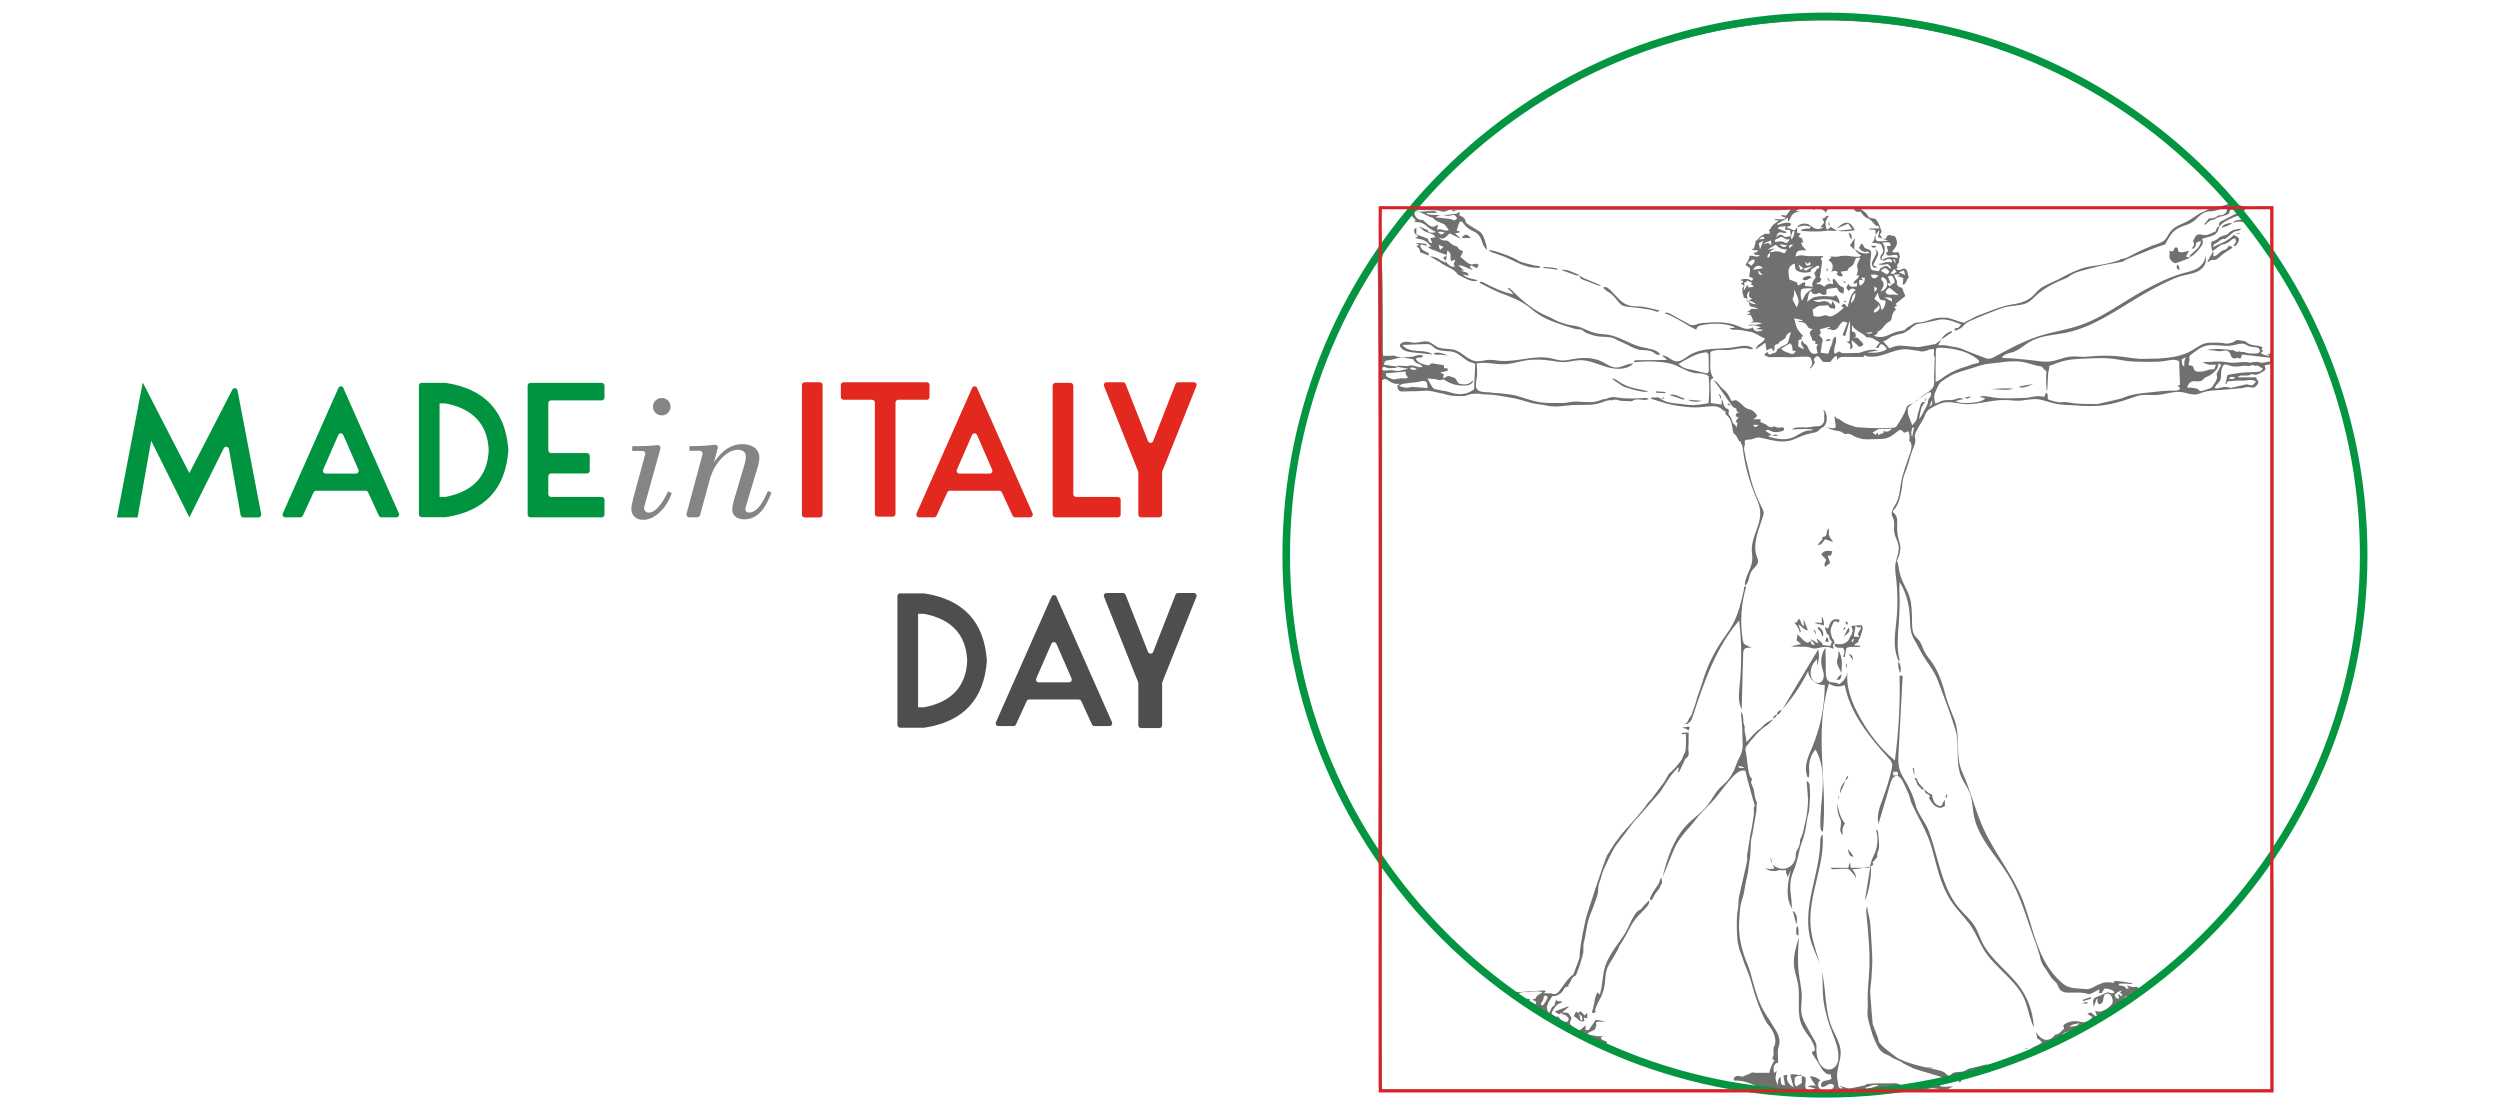 <?xml version="1.0" encoding="UTF-8"?>
<svg id="Livello_1" data-name="Livello 1" xmlns="http://www.w3.org/2000/svg" viewBox="0 0 198.43 87.92">
  <defs>
    <style>
      .cls-1 {
        fill: #e2281f;
      }

      .cls-1, .cls-2, .cls-3, .cls-4, .cls-5, .cls-6, .cls-7 {
        stroke-width: 0px;
      }

      .cls-2 {
        fill: #009440;
      }

      .cls-3 {
        fill: #de1f25;
      }

      .cls-4 {
        fill: #848685;
      }

      .cls-5 {
        fill: #70706f;
      }

      .cls-6 {
        fill: #4f4e4e;
      }

      .cls-7 {
        fill: #049540;
      }
    </style>
  </defs>
  <g>
    <g>
      <g>
        <path class="cls-5" d="M144.67,66.24c-.17.1-.19.34-.19.54-.02,1.35-.4,2.67-.68,3.99-.28,1.32-.45,2.72-.04,4.01.21.67.57,1.3.75,1.97-.28-1.05-.69-2.08-.79-3.16-.24-2.47,1.13-4.87.95-7.35Z"/>
        <path class="cls-5" d="M186.88,35.61c-1.14-5.42-3.21-10.46-6.29-15.07-.12-.18-.17-.35-.17-.57,0-1.05,0-2.1,0-3.15v-.43c-.42,0-.78-.02-1.15,0-.59.04-1.19.12-1.73-.22-.27.02-.4-.17-.55-.34-4.37-4.88-9.57-8.57-15.61-11.1-3.04-1.27-6.18-2.17-9.42-2.69-1.37-.22-2.76-.35-4.14-.5-1.45-.16-2.91-.19-4.36-.1-2.26.13-4.51.39-6.74.81-3.41.64-6.71,1.62-9.85,3.09-5.49,2.58-10.27,6.1-14.27,10.68-.26.3-.55.42-.93.4-.09,0-.18-.02-.26-.02-.63,0-1.26,0-1.94,0,0,.12-.02.22-.02.31,0,.92-.02,1.85,0,2.77.01.46-.13.84-.4,1.19-.21.28-.43.57-.6.88-.7,1.26-1.43,2.51-2.07,3.8-2.66,5.3-4.11,10.92-4.35,16.84-.09,2.15-.03,4.3.19,6.45.27,2.66.79,5.28,1.57,7.84,1.23,4.01,3.08,7.72,5.36,11.23.2.31.29.62.29.99,0,5.82,0,11.64,0,17.46,0,.16.01.32.02.51h.49c5.42,0,10.83,0,16.25,0,3.81,0,7.62-.02,11.43-.01,1.75,0,3.49.04,5.24.12.73.03,1.46.05,2.2,0,.03,0,.05,0,.08,0,2.7-.04,5.39-.11,8.09-.12,4.13-.02,8.25,0,12.38,0,4.78,0,9.57,0,14.35,0,.15,0,.29-.01.47-.02v-.49c0-5.14,0-10.28,0-15.41,0-.68-.03-1.37-.06-2.05-.03-.52.12-.96.44-1.37.26-.33.48-.68.7-1.04,1.78-2.89,3.18-5.95,4.21-9.19,1.19-3.72,1.88-7.53,2.02-11.43.12-3.39-.16-6.75-.86-10.07ZM109.38,67.78c-1.55-2.26-2.83-4.63-3.89-7.12-2.16-5.12-3.3-10.45-3.35-16.01-.05-5.62.89-11.05,3-16.27,1.12-2.76,2.53-5.36,4.19-7.87.13.49.17,46.75.05,47.28ZM178.27,16.56h1.94v3.29c-.06-.03-.09-.03-.1-.05-.62-.83-1.24-1.66-1.86-2.49-.07-.1-.18-.32-.34-.33.13-.16.23-.28.35-.43ZM177.05,16.67q.39-.09.59.25c-.11.04-.22.06-.31.11-.33.17-.66.36-1,.52-.2.1-.25.23-.16.43.28-.41.74-.55,1.16-.75.14-.06.28-.11.46-.18.09.1.19.22.3.35-.31.09-.64,0-.86.28.15-.04.3-.1.44-.09.28,0,.58-.01.78.25.57.76,1.14,1.52,1.69,2.29.09.12.11.31.11.46,0,1.62,0,3.24,0,4.86,0,.65,0,1.29,0,1.94,0,.22-.02.44-.04.67,0,.02-.24.04-.26.04.05.03.12.06.18.08-.04.1-.3.05-.66-.12-.02,0,.03-.1.04-.11.02-.03.06-.04.09-.05.09-.02-.1-.15-.1-.16.04-.08.07-.14.09-.17-.4-.23-.92-.06-1.3-.42-.07-.06-.18-.08-.27-.1-.11-.02-.23-.04-.34-.05-.06,0-.13-.02-.19,0-.06.03-.11.09-.17.12-.09.05-.18.08-.28.11-.18.05-.39.07-.56,0-.05-.02-.99-.07-1.35,0-.43.08-.74.34-1.11.56-.39.24-.83.39-1.27.49-.43.09-.86.14-1.3.17-.41.03-.8.01-1.21.03-.74.04-1.46-.16-2.2-.21-.63-.05-1.26-.05-1.89,0-.3.02-.58.06-.88.05-.33-.02-.65-.05-.98-.01-.53.06-1.02.31-1.55.38s-1.14-.07-1.69-.12c-.62-.06-1.25-.13-1.88-.15-.09,0-.24.04-.24-.08,0-.07.19-.17.24-.2.19-.1.41-.13.62-.2.51-.17.89-.57,1.36-.83.85-.49,1.87-.51,2.83-.7,2.19-.45,4.04-1.82,5.97-2.95.71-.42,1.45-.81,2.19-1.16.3-.14.61-.28.94-.38.47-.13.97-.17,1.4-.4.42-.22.75-.7.55-1.19.01.39-.26.74-.59.95s-.72.29-1.1.39c-1.11.3-2.15.82-3.16,1.37-1.71.93-3.27,2.17-5.12,2.79-1.09.37-2.25.52-3.35.89-.7.24-1.36.54-2.02.87-.33.17-.66.34-.99.52-.27.14-.59.38-.9.36-.11,0-.21-.05-.32-.09-.46-.18-.92-.35-1.38-.53-.22-.08-.45-.21-.68-.26-.18-.04-.36-.05-.54-.09-.18-.04-.37-.08-.55-.1-.16-.02-.32,0-.5,0,.11-.17.19-.31.27-.44-.16.12-.32.23-.48.35-.38.07-.77.14-1.17.21-.07.01-.15.03-.22.03-.47-.04-.93-.09-1.4-.12-.14,0-.3.03-.44.06-.14.04-.28.1-.43.16-.16-.18-.3-.35-.48-.56.32-.08.5-.34.82-.44.26-.08.52-.16.79-.21.08-.04.17-.09.25-.14.06-.06.12-.08.21-.12.02-.03.06-.04.07-.07.19-.16.34-.34.58-.39.51-.1,1.04-.18,1.54-.31.4-.1.78-.06,1.15.06.26.08.51.18.77.28-.21.29-.24.3-.5.3v.17s.06.03.08.02c.24-.11.47-.19.64-.42.13-.18.38-.29.59-.39.5-.23,1.01-.43,1.52-.63.36-.14.72-.29,1.09-.4.54-.15,1.11-.12,1.64-.29.3-.09.54-.31.76-.53s.47-.42.73-.6c.4-.27.83-.5,1.27-.69.21-.09.43-.15.62-.27.21-.13.41-.28.64-.37.36-.14.74-.23,1.11-.33.47-.13.95-.24,1.43-.34.11-.02,1.33-.19,1.33-.29,0-.05,1.08-.47,1.19-.52.51-.22,1.03-.41,1.55-.61.14-.05.28-.09.5-.16.18-.29.35-.69.63-.98.23-.24.57-.41.89-.51.4-.12.73-.29,1.02-.6.3-.31.65-.57,1.14-.54.18,0,.37-.08.55-.12.2-.05.41-.1.69-.18-.04.19-.02.34-.09.41-.1.1-.25.2-.38.2-.15,0-.27.01-.37.12,0,0-.02.01-.03.02-.31.19-.7.06-.62.19-.11.13-.22.26-.34.4.16.12.27-.3.71-.38.05,0,.11,0,.15-.04.32-.26.75-.19,1.11-.43.03-.09.08-.21.12-.32ZM176.8,29.78c-.06.24-.12.47-.17.7.02,0,.03.01.05.02.05-.08.09-.15.13-.23.39-.02.78-.09,1.16-.06.36.02.74-.16,1.1.07-.26.33-.31.35-.67.24-.05-.02-.12-.02-.17,0-.38.08-.76.17-1.14.26-.02,0-.05.02-.07.01-.21-.09-.43-.09-.65-.05-.16.03-.46.17-.59.03.07-.12.16-.26.27-.36.23-.21.25-.49.24-.75,0-.16.02-.29.07-.43.1-.3.19-.36.5-.25.35.13.7.15,1.06.07.16-.03.33-.03.48,0,.2.05.39-.19.57,0,.27-.13.4.13.62.18-.07.26-.27.28-.45.29-.41.03-.83.02-1.24.06-.37.04-.74.12-1.11.18ZM177.43,29.97c-.19.15-.33.16-.52.06.17-.2.31-.1.52-.06ZM175.6,30.69c-.05.08-.18.13-.29.17-.18.07-.36.12-.54.17-.11.03-.17.01-.27-.1-.11-.12-.37-.12-.57-.16-.1-.02-.2,0-.33,0,.12-.43.33-.54.7-.51.21.02.46.02.62-.2.05-.06.13-.11.21-.14.33-.13.61-.34.82-.62.09-.12.09-.29.14-.46.06.04.13.08.22.13-.11.2-.21.38-.31.57-.03.05-.07.12-.06.17.13.42-.17.68-.35.99ZM179.45,28.8c-.26-.14-.52-.06-.78-.03-.03,0-.05.02-.07.02-.57-.16-1.14.08-1.7-.02-.44-.08-.88-.1-1.34-.05-.23.03-.47-.02-.73.03.16.07.32.16.48.19.18.03.37,0,.56,0-.06.33-.1.38-.36.38-.15,0-.27.05-.41.1-.23.08-.49.09-.74.07-.09,0-.24-.16-.25-.26-.03-.24-.19-.2-.35-.24-.1-.03,0-.28.02-.33.03-.14-.04-.29,0-.37.06-.13.34-.3.46-.39.17-.13.34-.25.53-.34.8-.39,1.66.03,2.5-.16.15-.03.29-.07.44-.1.23-.04.43-.05.64.11.15.11.38.1.57.14.11.02.24.02.32.07.07.04.13.16.13.25,0,.06-.1.16-.17.17-.2.03-.4.02-.6.01-.14,0-.27-.05-.4-.07,0-.1-.23,0-.36-.06-.15-.08-.28.05-.38-.02-.09-.06-.3-.17-.33-.1-.62-.12-1.62-.14-1.93-.01.25.02.46,0,.66.05.22.06.41.04.62,0,.31-.07.47.04.57.33.1.28.18.32.48.25.02,0,.05-.02.07-.02.02,0,.05,0,.1,0-.01.07.19.18.24-.26.74.08,1.49.17,2.22.25.03.03.05.05.05.06,0,.07,0,.15,0,.23-.17.03-.34.07-.51.09-.09.01-.19.05-.26.01ZM173.37,29.09q-.22-.08-.2-.57c.11-.05.23-.11.36-.17-.19.23-.16.49-.16.74ZM162.39,31.17c-.04.11-.07.19-.11.3-.06,0-.1.03-.13.02-.33-.09-.68-.03-1,.04s-.63.05-.96.07c-.7.02-1.4.05-2.09-.07-.33-.06-.67-.15-.98-.03.15.04.31.08.46.12-.22.21-.53.28-.83.32-.44.06-1.11.11-1.53-.09.05-.05.59-.19.65-.15-.27-.17-.48-.09-.64-.02-.2.08-.39.08-.58.08-.25,0-.5,0-.72.15-.09.06-.21.07-.32.11-.11-.33-.13-.68.02-.94.1-.19.16-.41.28-.59s.31-.3.49-.41c.14-.09.28-.18.42-.26.54-.29,1.15-.43,1.73-.61.46-.15.9-.31,1.39-.35.83-.07,1.64-.26,2.48-.15.4.05,1.29.36,1.51.36.26,0,.25.34.5.36-.03.55-.05,1.08.03,1.62.02-.06.04-.12.04-.18.02-.39.04-.78.06-1.17,0-.17.13-.5.08-.65.45-.15.91-.36,1.37-.45.67-.13,1.39-.12,2.07-.16.76-.04,1.48-.02,2.22.13s1.52.15,2.28.15c.42,0,.84,0,1.26-.07.39-.06.75-.18,1.12.02.02.61.05,1.25.07,1.88-.06.02-.11.04-.17.06.01.02.02.04.03.05.18.14.19.24.01.3-.19.07-.42.04-.62.04-.26.01-.52.03-.78.05-.28.03-.55.06-.83.09-.55.06-1.1.1-1.64.25-.25.07-.49.19-.74.26-.31.09-.62.14-.93.22-.23.06-.47.11-.7.16-.06.01-.12.04-.19.04-.55,0-1.1,0-1.65-.04-.38-.02-.76-.15-1.12-.11-.41.05-.76-.09-1.12-.21-.13-.14.06-.38-.16-.53ZM153.63,30.3c0-.38,0-.75,0-1.13,0-.41.03-.82.02-1.23,0-.28.03-.35.31-.34.58,0,1.22.11,1.77.27.14.04.27.1.4.15.14.06,1.19.56.91.77-.06.05-.22.06-.3.08-.24.05-.46.16-.7.23-.27.07-.53.16-.79.28-.3.13-.58.28-.85.46-.26.17-.47.4-.78.46ZM147.85,27.91c-.1.03-.21.09-.31.1-.43.02-.86.02-1.29.02-.09,0-.17-.09-.27-.14-.1.06-.21.12-.36.2-.17-.5.26-.91.07-1.38-.28.15-.21.45-.31.66-.11.22-.18.45-.27.71-.2-.03-.42-.06-.61-.09.03-.16.06-.3.08-.44.02-.1,0-.21.03-.3.11-.21.06-.36-.09-.51-.06-.06-.22-.17,0-.28.03-.01-.05-.22-.08-.32.29-.08.53-.15.78-.21,0,.02.02.05.03.07-.08.03-.15.06-.23.09.02.02.04.05.05.04.05,0,.11-.03.14-.01.35.15.55.09.75-.24.05-.09.11-.17.18-.24.13-.15.24-.15.49-.01-.13.31-.25.63-.39.97.05.02.12.04.22.07.11-.38.22-.75.34-1.18.03.1.05.15.05.2-.01.4-.03.81-.04,1.21,0,.13,0,.26-.28.21.16.1.23.15.33.21v.42c.4-.2,0-.5.14-.73.2.18.4.36.59.53.36-.14.38-.19.15-.43-.05-.05-.12-.1-.16-.16-.1-.14-.22-.2-.41-.14.05-.04.09-.08.14-.13-.02-.09-.05-.19-.07-.29-.08-.03-.16-.06-.25-.09v-.51c.25.5.83.59,1.16.97.01.02.05.02.07.02.39-.05.64.24.98.4-.11.14-.2.26-.34.44.14-.02.25-.01.26-.04.05-.14.12-.3.27-.25.13.04.22.18.32.29.02.02.02.07.03.11-.41.24-.91.32-1.56.23.28-.04.55-.09.91-.14-.47-.14-.85-.03-1.22.09ZM144.29,28.02c-.26.11-.49.08-.61-.11-.06-.09-.14-.21-.17-.31-.06-.18-.16-.26-.31-.34-.06-.04-.09-.14-.15-.25-.25.31.09.45.14.73-.18-.1-.33-.17-.47-.25.02-.17.03-.32.04-.5.08-.02.16-.05.26-.07-.02-.06-.03-.11-.05-.17.05-.02.11-.04.16-.06-.17-.21-.37-.4-.49-.63-.12-.23-.15-.51-.23-.8.22.05.43.1.65.15,0,.03,0,.05-.01.08-.09,0-.19-.01-.32-.02.05.05.08.09.1.09.3-.01.52.09.66.39.05.1.25.13.4.2-.55.28.02.57-.07.86.11.03.19.05.27.07.02.1-.13.3.22.21-.22.27-.1.48-.03.73ZM139.13,21.42c.26-.39.5-.42.8-.14-.26.05-.5.09-.8.14ZM139.9,21.83q-.41,0-.32-.36c.11.13.2.23.32.36ZM138.65,22.26c.16.07.28.12.4.17-.02.04-.04.08-.07.14.07.04.13.08.2.12-.02.04-.03.08-.05.08-.11.02-.22.03-.34.05-.02-.05-.05-.11-.09-.21-.09.15-.17.27-.25.39-.02,0-.04-.02-.06-.02.02-.14.1-.3.06-.4-.12-.26.26-.12.2-.3ZM139.38,24.15c-.33-.01-.52-.12-.66-.32.21.06.43.1.66.32ZM139.02,21.09c-.1-.07-.19-.13-.3-.2.16-.15.29-.28.5-.3.15.24-.1.33-.2.5ZM139.69,19.8c-.04-.21-.06-.35-.09-.5.11-.06.21-.11.36-.19-.1.24-.17.43-.27.68ZM139.6,19.02c.29-.31.36-.32.46-.07-.14.02-.28.04-.46.07ZM140.5,19.08s.05.03.07.05c0,.09.01.18.02.37-.21-.31-.39-.2-.59-.09.1-.25.36-.17.49-.32ZM140.46,19.98c.04.18.09.36-.14.48-.15-.22.18-.3.14-.48ZM140.47,19.98c.11-.08.22-.15.4-.27-.21.05-.35.08-.5.11,0-.01-.02-.03-.02-.04.19-.12.39-.23.59-.36.24.25.51.41.9.37-.07.12-.13.21-.18.3-.02,0-.05.02-.07.01-.32-.15-.64-.2-.99-.08-.03.01-.08-.03-.13-.04ZM141.21,19.43c.21-.05.4,0,.65.05-.28.27-.45.02-.65-.05ZM141.68,19.26c-.26-.17-.5-.09-.76-.05-.08-.12-.05-.19.07-.23.12-.05.23-.11.34-.17.24-.05.37.31.7.16-.04.25-.23.36-.35.29ZM141.1,18.13c.17-.27.46-.05.64-.22-.02.09-.03.18-.06.32.13.01.26.02.4.03.02.16.05.34.07.52-.06-.01-.13-.05-.16-.03-.18.1-.32.09-.48-.05-.17-.14-.35-.07-.54.16.12-.39.18-.44.43-.41.14.02.29.11.43-.03-.24-.1-.47-.19-.73-.29ZM142.33,19.44c-.12.1-.22.18-.33.28.02-.32.03-.32.33-.28ZM142.16,18.79c.03-.13.06-.27.11-.4.02-.04.09-.06.14-.08.05.25-.04.47-.22.71-.02-.12-.02-.17-.03-.23,0,0,0,0,0,0ZM142.44,20.92c.02.11.04.18.04.25,0,.18.08.3.26.37.29.12.59.11.89.06.03,0,.09-.04.09-.06,0-.3.33-.24.44-.42.02-.03.2-.03.22,0,.04.08.06.17-.11.2-.09.02-.15.21-.22.33l-.07-.04c.05.13.09.26.14.39-.11.22-.37.39-.24.76-.22-.02-.4-.04-.62-.06.01-.09.02-.17.03-.27-.25-.09-.35.22-.59.21-.03-.07-.05-.16-.08-.23-.21-.08-.4-.15-.6-.23-.02-.48-.28-.99.42-1.26ZM142.76,21c.18.14.29.23.4.31-.08.03-.17.07-.27.11-.04-.13-.07-.23-.13-.42ZM143.82,21.12s.01.02.02.03c-.15.1-.29.21-.44.3-.12.07-.21.02-.22-.13.21-.07.43-.13.64-.19ZM143.26,20.74c.13.22.26.26.4.02.08.21.02.29-.12.31-.17.03-.25-.06-.27-.33ZM143.88,22.9c-.17.13-.36.23-.5.38-.14.16-.21.36-.35.6-.14-.29-.11-.54-.09-.79.01-.14.12-.18.24-.19.22-.02.45-.03.69,0ZM142.61,24.4c-.09-.17-.19-.33-.27-.5-.03-.05-.07-.14-.05-.18.12-.23.12-.48.14-.73.36.86.43.88.18,1.4ZM142.29,27.85c.1,0,.17-.01.24-.02-.05.24-.27.3-.4.24-.26-.1-.56-.15-.76-.4.24-.14.47-.28.71-.42.2.13.17.36.21.59ZM143.95,25.1c-.02-.17-.05-.35-.08-.52.14-.09.25-.17.36-.24.23-.14.5-.04.75-.11.05-.01.16.03.17.06.07.27.32.12.45.24.2-.28-.07-.4-.13-.67-.06.16-.08.24-.13.35-.23-.34-.53-.35-.85-.26-.18.05-.34,0-.57-.11.76-.1,1.45-.24,2.07.27.05-.3-.12-.48-.26-.7-.12.14-.26.13-.41.12-.45-.04-.9-.06-1.34.07-.18.05-.33.21-.55.35.1-.3.04-.6.3-.87.18.4.43.26.7.16.06.04.12.11.2.14.09.03.2.04.28,0,.04-.02.08-.15.06-.22-.04-.18.04-.22.19-.24.21-.02.41-.06.65-.09.07.21.19.44.52.46,0-.14.03-.25.02-.37,0-.04-.03-.12-.07-.12-.33-.09-.45-.38-.64-.61-.02-.03-.06-.05-.1-.08-.15.13-.02.28-.04.45-.27-.1-.5-.03-.7.2-.11-.07-.21-.16-.32-.2-.09-.03-.21,0-.31,0q.08-.18.27-.16c.04-.09.09-.18.15-.29-.06-.02-.11-.03-.15-.05.06-.42.13-.84.18-1.26,0-.09-.07-.18-.11-.29.07-.04.14-.08.21-.13-.01-.02-.03-.05-.04-.05-.54-.02-1.08.05-1.62-.06-.17-.03-.36.05-.55.08.1-.46.17-.5.87-.49-.2-.18-.39-.35-.42-.65.08.03.12.05.17.07-.03-.11-.05-.22-.09-.36-.06-.03-.16-.08-.29-.14.07-.1.12-.17.18-.25-.09-.02-.17-.03-.28-.05,0-.14-.01-.28-.02-.42-.07.08-.14.16-.2.23,0,0,0,0,0,0-.19-.07-.38-.14-.59-.22-.04-.19.45-.05.27-.36-.35-.11-.68.05-1.03.14-.01-.03-.02-.05-.03-.08.27-.16.55-.31.86-.49,0,.12,0,.19.01.28.04-.02.08-.02.1-.05.07-.13.1-.28.19-.4.15-.21.38-.31.65-.35-.1-.01-.2-.02-.33-.03.36-.24,1.15-.28,1.44-.08.24-.21.75-.09.96.24.09-.36.38-.36.65-.35.36,0,.73.03,1.09.04.06,0,.12-.01.18-.03.13-.03.23-.01.33.1.16.19.2.18.5.15.15.23.31.45.6.54.14.05.25.19.37.3.13.12.19.33.43.29.01,0,.05.1.09.2h-.79s0,.05,0,.08c.14,0,.28.02.46.03.02.14.03.28.05.43-.04.06-.11.12-.11.16.03.18-.05.3-.22.43.2.02.35.03.49.06.12.02.25.01.3.17.06.23.24.45.01.68-.02.02-.04.03-.05.06-.08.15-.1.32.03.41.08.06.26.05.34,0,.15-.11.28-.11.42-.04.13.06.1.14.03.23-.24-.05-.46-.06-.69.05-.11.05-.24.05-.36.07q.2.14.74,0,.3.2.25.38c-.18-.05-.27-.33-.52-.19-.18.1-.38.15-.41.39-.11-.02-.21-.04-.32-.05-.25-.02-.34-.09-.37-.34-.02-.16,0-.33.01-.49.01-.14.04-.28.05-.41.01-.37-.01-.39-.39-.51-.06-.02-.13-.07-.16-.13-.09-.18-.08-.18-.23-.27-.06.11-.11.22-.18.35.18.2.35.39.66.28.05-.02.13.05.18.11-.43.11-.79,0-1.11-.27,0,0-.03,0-.05.01.06.08.12.17.2.25.08.08.17.13.31.23-.12.04-.19.09-.25.09-.21,0-.43-.01-.64-.05-.32-.05-.62-.04-.94.03-.21.05-.45-.02-.68,0,.04.01.08.03.14.05-.07.07-.15.14-.24.23.36.23.43.54.22.93.22-.09.39-.14.52.07-.04.03-.07.05-.11.08q.2.29.53.18c-.06-.1-.11-.19-.2-.34.19-.03.35-.05.54-.07.05-.09.07-.24.26-.32.25-.1.28-.41.42-.69.08,0,.21-.02.35-.03-.14.31-.35.55-.21.91.05.14-.06.34-.1.53.07-.03.12-.05.18-.07.08.35-.4.36-.41.69.04,0,.08,0,.12,0,.04-.01.08-.04.16-.08,0,.13-.01.21-.02.31-.26,0-.53.12-.68-.22-.06.12-.11.22-.16.32.06.08.13.16.2.26.13-.22.31-.27.55-.08-.48.34-.46.91-.68,1.37-.07-.1-.12-.22-.21-.27-.04-.03-.16.08-.22.11-.01.06-.02.08-.02.08.05.03.11.06.19.1-.3.29-.61.56-.99.69-.14.05-.32-.04-.48-.09-.27.07-.54.19-.88.08ZM168.34,20.57s-.05,0-.07,0c0-.02.04,0,.04.01s-.02.03-.04.04c-.54.22-1.09.32-1.66.42-.4.07-.79.1-1.19.21-.59.18-1.15.44-1.69.74s-1.09.49-1.61.79c-.29.17-.49.43-.73.67s-.53.41-.85.52c-.46.17-.95.19-1.43.32-.59.16-1.18.41-1.75.62-.36.13-.73.28-1.05.5-.01-.03-.25.08-.41.21-.19-.05-.38-.1-.6-.16.01-.02,0-.03-.03-.04-.03,0-.05-.02-.08-.02-.03.01-.07.01-.11-.03-.17-.05-.34-.1-.51-.15-.07,0-.14.01-.22,0-.31-.04-.6.02-.89.08-.32.11-.63.22-.97.28-.13.02-.27.03-.41.03-.04.02-.08.04-.12.05-.02,0-.04.02-.07.02-.16.11-.29.2-.43.27-.09.05-.15.09-.21.18-.05.08-.21.11-.33.13-.38.04-.7.18-1.04.34-.31.14-.71.23-1.15.05.18-.09.32-.15.3-.32.11-.07.23-.12.31-.21.2-.22.35-.48.64-.6.07-.03.14-.15.16-.24.03-.25.11-.48.25-.63.03-.03.08-.05.12-.08-.2-.18-.2-.2.06-.31-.03-.03-.06-.07-.12-.13.25-.2.5-.41.75-.61,0,0,.02-.01.02-.03,0-.01,0-.02,0-.04-.06-.12-.13-.24-.16-.37-.05-.16-.09-.29-.29-.29-.13-.1-.27-.19-.2-.41.02-.07-.07-.18-.11-.27-.04-.09-.08-.17-.14-.31.19-.01.33-.02.47-.02,0,.02,0,.04,0,.06-.05.02-.11.05-.2.08.17.05.3.09.48.14-.02.17-.03.35-.05.54.34-.07.27-.45.48-.56-.04-.17-.07-.31-.11-.46-.08-.26-.2-.32-.45-.21-.05.02-.09.06-.14.06-.08,0-.19.01-.24-.03-.09-.07,0-.12.07-.16-.22-.22.18-.33.1-.56-.01-.03,0-.06.02-.11,0-.07.02-.14.05-.21-.04-.12-.07-.24-.11-.35-.18.02-.37.06-.51-.04.12-.16.26-.3.33-.47.11-.25.04-.49-.1-.74-.1-.03-.23-.05-.34-.09-.15-.05-.3.03-.32.12-.06.24-.21.15-.34.15-.06-.11-.13-.21-.2-.33.05-.07.1-.14.15-.21-.14-.34-.2-.71-.49-1.01-.1-.03-.23-.07-.37-.09-.14-.02-.21-.08-.27-.22-.06-.13-.19-.22-.31-.32-.08-.07-.18-.11-.26-.23.12,0,.24,0,.36,0,7.4,0,14.8.01,22.2.02,1.08,0,2.15-.01,3.23-.02.2,0,.42-.05.59.01.41.14.81.03,1.3-.03-.2.26-.51.3-.78.45-.03.02-.06.04-.09.06-.38.26-.73.5-1.16.69-.37.16-.77.33-1.03.66-.18.23-.28.52-.5.71-.25.22-.6.28-.91.4-.46.18-.91.39-1.35.6-.35.17-.8.49-1.21.48ZM148.49,21.81c.21,0,.42-.07.6.09-.3.29-.47.27-.6-.09ZM148.62,26.35q-.1.22-.56.08c.24-.04.4-.06.56-.08ZM149.59,19.62c-.02-.13-.12-.24-.19-.37.15,0,.31-.03.48-.02.06,0,.14.06.18.11.02.04,0,.15-.02.17-.07.03-.15.02-.28.02.03.11.06.25.1.43-.02.02-.09.06-.16.11.04.21.17.24.34.21.14-.02.27-.06.41-.05.17,0,.21.11.13.26-.4-.12-.79-.12-1.17.14-.11-.12-.05-.23.03-.33.17-.2.17-.45.14-.68ZM149.43,18.95s0,0,0,0c.13.05.26.1.43.16-.28.02-.52.04-.76.04-.12,0-.21-.07-.23-.21-.01-.09,0-.17,0-.26,0,0,0,0-.01.01l.25-.39s.04,0,.06.01c-.03.15-.07.3-.11.51.13.04.26.09.39.13ZM150.44,20.91c-.09-.15-.14-.24-.2-.34q.25,0,.2.34ZM150.37,21.33c.06.1.09.16.15.25-.15.07-.23.28-.45.1.1-.11.18-.21.3-.35ZM150.41,22.4c-.13.1-.25.19-.43.32-.06-.06-.12-.11-.18-.17.02-.03.04-.05.06-.08.06.01.12.02.22.04-.08-.2-.16-.37-.23-.55.28-.18.44-.06.55.44ZM150.07,23.39c-.21.04-.31-.06-.42-.19.07-.19.19-.32.35-.35.24.2.45.38.69.57-.23-.01-.43-.06-.61-.03ZM150.17,23.94c-.22-.12-.42-.23-.61-.34.59.01.63.04.61.34ZM149.76,21.78c-.16-.1-.31-.18-.48-.29.33-.3.41-.28.7.1-.07.06-.15.12-.22.19ZM149.38,22.28c-.08-.09-.09-.2.02-.3.33.15.41.3.38.67-.02.18-.26.43-.51.49.05-.09.09-.17.13-.24.11-.21.19-.41-.01-.62ZM149.46,23.83c.21,0,.23.06.18.28q-.09.38-.29.5c-.05-.17-.06-.36-.15-.5-.1-.15-.28-.24-.44-.38.09-.16.18-.31.29-.5.03.15.05.25.08.35.06.14.12.26.32.25ZM148.74,24.82c-.05-.34.37-.38.38-.66.16.34.04.53-.38.66ZM148.77,23.2v-.46c.28.15.28.18,0,.46ZM150.72,21.61c.17-.07.27-.1.4-.15.04.13.06.22.1.37-.19-.08-.31-.13-.51-.22ZM147.72,22.04h.29c.02.32-.12.51-.39.64-.03-.14-.08-.26-.06-.36.03-.15.16-.14.34-.03-.09-.13-.12-.18-.18-.25ZM147.27,23.24c0,.36-.11.6-.36.85.06-.33.05-.61.36-.85ZM115.98,12.83c3.67-3.38,7.81-6.05,12.42-7.98,4.58-1.92,9.38-2.95,14.33-3.18,15.38-.72,27.4,6.45,34.24,14.47-.43.21-.85.27-1.3.27-20.49,0-40.98,0-61.46,0-.42,0-.83.01-1.25.01-.13,0-.27-.01-.5-.02,1.13-1.32,2.32-2.45,3.52-3.56ZM112.4,16.69s0,0,0,0c.38.18.75.36,1.13.54.07.03.17.03.21.07.22.28.54.34.84.48.17.08.27.3.41.47-.33.2-.59-.2-.94,0,.04-.16.06-.26.08-.38-.03,0-.08-.02-.1,0-.22.2-.44.14-.65-.02-.14-.12-.28-.24-.45-.4-.25.03-.49-.07-.62-.36-.07-.15-.08-.29.09-.4ZM113.92,17.27c.27-.2.44-.25.73-.18.19.05.36.06.55,0,.24-.06.27-.04.46.23-.09.08-.17.15-.21.18-.14-.05-.24-.1-.35-.12-.38-.05-.77-.08-1.18-.13ZM114.67,18.46c-.27.2-.28.2-.55-.03.18-.09.33-.03.55.03ZM113.68,19.3c-.19-.02-.27-.11-.33-.24-.02-.04,0-.12-.03-.12-.3-.12-.6-.22-.9-.33v-.51c.18-.08.34-.04.43.07.18.21.42.27.66.35.17.06.33.11.43.3-.14.03-.26.05-.41.08.05.14.09.25.15.4ZM109.69,16.56h2.39c-.8,1.04-1.58,2.05-2.36,3.07-.1-.38-.12-2.57-.03-3.07ZM109.71,86.46c-.09-.33-.09-17.5,0-17.85,7.29,9.99,17.01,15.96,29.26,17.85h-29.26ZM121.89,79.26s-.15.04-.26.07c.12.13.41.12.26.39-.07-.04-.15-.09-.23-.13-.09-.04-.18-.07-.28-.1.02-.08.04-.13.06-.19-.18-.03-.36-.02-.51-.09-.14-.06-.24-.21-.4-.35.29-.18.63-.09.95-.13.32-.04.64-.1.96.03-.19.15-.48.2-.56.5ZM122.52,79.13s.14-.14.16-.13c.07.04.19.16.17.19-.1.21-.23.4-.36.59-.02.02-.09,0-.18,0,.02-.11.01-.18.04-.22.1-.13.19-.25.17-.44ZM143.01,85.96c-.15.1-.28.18-.44.28-.19-.18-.11-.45-.12-.71.18-.12.35-.2.56-.11v.53ZM148.16,86.45s-.11-.04-.14-.11c.37-.07.65-.34,1.11-.19-.37.12-.67.22-.97.3ZM151.4,86.17c-.21.03-.39.05-.6-.09-.26-.17-.6-.08-.9-.09-.68-.03-1.88.03-1.78.08-.03.03-.05.06-.08.07-.31.07-.63.13-.94.2-.16.03-.35.06-.51.02-.2-.05-.37-.14-.57-.16.08.05.16.1.24.16-.11.07-.29.02-.33-.11-.03-.26-.1-.52-.12-.78-.03-.67.31-1.32.29-1.99-.03-.7-.45-1.32-.72-1.97-.52-1.27-.44-2.71-.7-4.06-.02-.12-.06-.23-.09-.34.11.6.06,1.22.1,1.83.05.85.27,1.69.54,2.5.26.76.66,1.5.69,2.32,0,.19,0,.38-.06.56-.09.29-.34.54-.64.57-.22.02-.44-.08-.6-.24s-.26-.36-.33-.57c-.09-.28-.13-.57-.12-.86.06-.33-.11-.58-.26-.84-.18-.3-.35-.6-.51-.91-.19-.34-.37-.7-.42-1.09-.05-.38.02-.77.03-1.15.02-.66-.15-1.3-.23-1.95-.12-.95-.06-1.92,0-2.88-.24.78-.49,1.6-.37,2.41.06.43.23.85.3,1.28.21,1.14-.17,2.4.37,3.43.18.34.43.63.64.95.08.13.49.86.25.97-.02,0-.04,0-.06.01-.24.03.05.35.1.43.2.29.37.6.55.89.17.27.44.59.74.49.02.12.05.23.07.35-.15.16-.4.12-.6.19s-.35.39-.15.46c.05.02.1.01.15,0,.15-.04.26-.16.41-.21.14-.05.35-.02.38.13.03.16-.15.27-.3.32-.26.08-.57.1-.78-.06-.22-.16-.24-.56,0-.68-.21-.22-.51-.34-.82-.33.13.27.29.52.47.75-.22-.05-.45-.03-.66.06.2.05.41.1.61.15-.25.14-.65.23-.76-.03-.03-.07-.03-.15-.03-.23,0-.14.08-.49,0-.61-.08-.13-.29-.03-.34-.22-.25.08-.53-.09-.79-.02-.02,0-.04.01-.05.03-.01.02,0,.04,0,.07.09.31.17.63.26.94-.01-.04-.21-.15-.25-.19-.07-.07-.14-.14-.19-.23-.11-.18-.14-.41-.03-.59-.12.02-.23.03-.35.05.04.26.09.52.13.77-.11,0-.24,0-.29-.1-.02-.04-.02-.08-.03-.12-.01-.15-.02-.29-.04-.44-.1.07-.16.19-.19.31-.02.12-.02.25,0,.37-.1-.17-.2-.39-.2-.59,0-.09.02-.19.04-.28.01-.05.03-.27.07-.3-.1.08-.16.13-.22.19-.12-.5,0-.77.32-.84-.01-.28-.03-.57-.03-.85,0-.11.01-.23.05-.34.19-.51.04-.96-.23-1.4-.25-.42-.52-.83-.78-1.24-.49-.76-.75-1.61-.99-2.47-.15-.54-.28-1.08-.5-1.6-.43-1.04-.68-2.13-.62-3.25.04-.62.04-1.25.26-1.86.13-.37.17-.78.25-1.18.06-.3.13-.6.19-.91.02-.11.04-.22.05-.33,0-.09,0-.18.02-.26.14-.62.14-1.24.17-1.87,0-.22.1-.43.13-.65.1-.58.2-1.17.3-1.75,0-.22.01-.44.04-.66-.11-.26-.19-.52-.21-.82-.02-.24-.14-.48-.23-.71-.04-.1-.03-.18.04-.24-.01-.06-.02-.12-.02-.18-.1-.06-.14-.16-.17-.27-.19-.62-.16-1.26-.31-1.88-.03-.14,0-.28.08-.39.49-.63.98-1.25,1.66-1.69.18-.12.32-.3.48-.45-.36.16-.7.34-.95.66-.02.03-.04.07-.07.08-.42.24-.7.63-1.02.98-.02.02-.05.04-.13.1.05-.45-.21-.82-.11-1.23-.23-.36,0-.82-.3-1.17,0,.16.01.32.03.48.02.25.05.5.06.75.02.34.02.68.03,1.02.03.49,0,.95-.26,1.39-.18.31-.26.68-.42,1-.14.28-.3.56-.5.8-.21.24-.47.43-.68.66-.37.4-.6.91-.94,1.34-.45.57-1.08.98-1.59,1.5-1.09,1.12-1.59,2.67-1.96,4.19.25-.6.49-1.2.74-1.81.12-.28.23-.57.38-.83.28-.5.66-.93,1.04-1.36.32-.35.58-.75.9-1.09.33-.36.69-.69,1.02-1.06.42-.48.78-1.01,1.2-1.49.32-.36.75-.95,1.3-.81.04.18.08.35.12.54,0,0,.53,1.96.63,2.24-.13.01-.08.45-.07.61-.03.15-.13.88-.16,1.04-.03.21-.09.42-.13.63-.04.22-.27,1.72-.27,1.72.05.13.03.21,0,.42-.07.44-.71,2.98-.65,3.02-.05.06.04.3-.13,1.11-.06.71-.02,2.05.07,2.4.03.1.11.53.2.69,0,0,.24.64.29.83.17.45.37.89.51,1.35.1.32.19.65.28.97.01.05.47,1.55.99,2.42.05.08.1.14.16.21.21.25.71.93.47,1.64-.14.04-.07.67-.07.67.02.09-.27.43.08.44-.16.22-.45.91-.41,1.02h-1.18s-.17-.05-.22-.02c-.37.18-.2.11-.34.16-.15.05-.29.12-.46.19,0-.08-.47-.13-.48-.03-.15.01-.24.32-.06.32.65-.02,1.24.21,1.85.51-.18.1-.34.05-.48.02-1.07-.17-2.15-.32-3.21-.54-3-.62-5.87-1.6-8.66-2.87-.16-.07-.29-.18-.44-.28-.14-.06-.27-.12-.41-.18-.41-.17-.81-.34-1.24-.52.04-.05.05-.06.06-.07.01,0,.03,0,.04,0,.02,0,.04-.01.06-.02-.12-.1-.24-.21-.37-.3-.35-.23-.36-.24-.2-.64,0-.02.02-.05.03-.07-.09-.14-.16-.31-.28-.39-.11-.07-.3-.04-.47-.06.2-.17.37-.31.53-.45,0-.01-.02-.03-.03-.04-.36.14-.71.28-1.08.42.11.07.23.15.35.23.13-.23.26.01.39.02.11,0,.23.14.32.24.1.12-.02.36-.17.33-.13-.02-.27-.08-.38-.15-.09-.06-.15-.17-.25-.29-.02,0-.1.06-.15.03-.13-.06-.28-.13-.35-.24-.04-.06.06-.22.12-.32.08-.14.18-.28.3-.38.11-.1.27-.14.41-.22-.11-.18-.38.08-.48-.22-.05.16-.07.24-.1.32-.02.06-.02.16-.05.17-.24.11-.28.36-.41.59-.23-.24-.2-.49-.11-.72.08-.21.23-.4.37-.62.28.03.52-.08.74-.3.23-.23.13-.44.56-.46-.13-.07.1-.3.03-.2.17-.24.18-.55.53-.67.1-.27.22-.54.31-.81.1-.32.18-.64.27-.96.03-.09.01-.69.03-.75.22-.81.24-1.68.59-2.46.12-.27.22-.55.31-.83.08-.23.19-.46.23-.7.05-.26.01-.53.1-.79.07-.23.17-.45.21-.68.06-.31.83-1.89,1.03-2.19.23-.35.5-.67.75-1,.25-.33.48-.67.74-.99.16-.2.34-.39.52-.58.35-.4.71-.81,1.06-1.21.05-.06.48-.52.63-.75.41-.64.77-1.27,1.32-1.79.01-.01.04,0,.08-.01-.03.11-.05.22-.09.38.08-.05.12-.06.13-.08.16-.34.31-.68.47-1.01.02-.03.08-.04.11-.07.11-.12.19-.23.15-.43-.05-.28,0-.57,0-.86,0-.24,0-.47,0-.72-.47.03-.1,0-.59.03.2.18.03.1.22.09.2-.01-.06.01.15,0,.03.2,0,1.11-.02,1.3-.01.11-.24.49-.26.61-.04.18-.23.34-.62.84-.13.08-.14.16-.45.42-.13.19-.27.53-.47.78-.32.4-.85,1.14-.85,1.14-.08.1-.42.44-.47.55-.13.28-1.69,2.01-1.9,2.24-.12.13-.46.63-.57.74-.33.49-.46.76-.63.99-.17.27-1.78,5.16-1.73,5.19-.03.19-.41,1.73-.46,2.75.03.12-.01.17-.07.4-.16.42-.29.77-.43,1.13-.43.27-1.02,1.2-1.1,1.3-.17.22-.35.35-.65.21-.08-.04-.19.01-.29,0-.1,0-.21-.02-.31-.03.06-.04.11-.09.18-.14-.13-.09-.28-.06-.42-.05-.59.04-1.18.08-1.77.12-.11,0-.23-.02-.34,0-.14.03-.23-.04-.28-.14-.14-.3-.43-.41-.68-.57-.2-.12-.42-.22-.61-.36-3.11-2.35-5.77-5.15-8.1-8.27-.18-.24-.34-.48-.52-.71-.17-.23-.29-.49-.29-.78,0-4.15,0-8.3,0-12.46v-25.27c.14-.12.28-.14.4-.05.29.22.59.38,1,.32-.07.05-.14.1-.2.16.08.42.17.48.57.45.51-.03,1.02,0,1.52-.05.28-.03.56.01.83.07.14.03.28.07.42.1.07.02.14.03.21.04.04,0,.14,0,.17.04.3.09.63.16.95.16.22,0,.45.02.67,0,.23-.03.44-.18.67-.16.08,0,.19-.03.28-.03.11,0,.21.02.32.03.2.03.4.04.6.05.43,0,.84.08,1.26.15.27.05.53.09.8.14.26.05.66.16.91.24.3.1.62.18.93.22.28.03.56.09.84.14.74.16,1.53-.07,2.28-.07.73,0,1.44.05,2.12-.24.13-.06.26-.09.4-.12.12-.03.23-.02.32,0,.05-.03.1-.05.16-.05.07-.01.13-.01.22,0,.32.15.67.07,1,.12.07,0,.17.01.22-.03.27-.18.56-.11.85-.08.14.01.29,0,.45-.07-.06-.03-.11-.08-.17-.08-.38,0-.75.03-1.13.04-.29,0-.58,0-.86-.03-.32-.04-.64-.14-.97-.03-.01,0-.03,0-.04,0-.06.03-.11.06-.17.08-.08.02-.16.03-.24.04-.04,0-.08,0-.11,0,0,.02-.01.03-.02.04-.23.06-.44.15-.66.17-.3.03-.6.02-.9,0-.35-.03-.69-.05-1.05.03-.35.08-.73.06-1.1.06-.57.01-1.14-.01-1.69-.16-.38-.1-.74-.22-1.11-.33-.16-.05-.32-.11-.48-.14-.17-.04-.35-.05-.52-.07-.26-.04-.53-.07-.79-.09-.12,0-.25,0-.37-.02-.13-.02-.26-.05-.39-.05-.02,0-.04,0-.08,0-.03,0-.07,0-.1,0-.15,0-.34-.03-.49-.09-.07-.02-.12-.05-.14-.09-.07-.06-.12-.13-.14-.24-.01-.09,0-.18.01-.27,0-.08,0-.16.02-.24.1-.44.06-.9.03-1.35.72-.15,1.47.09,2.21.06.58-.02,1.15-.22,1.73-.31.67-.1,1.36-.06,2.03.04.31.05.63.11.95.1.42,0,.83-.14,1.25-.15.74-.02,1.44.33,2.15.54.71.21,1.58.25,2.11-.27-.48-.03-.91.33-1.39.31-.39-.02-.71-.27-1.06-.45-.69-.35-1.51-.36-2.27-.23-.33.06-.66.14-.99.12-.28-.02-.55-.12-.82-.17-1.36-.29-2.77.34-4.15.19-.23-.03-.46-.07-.69-.07-.39,0-.78.16-1.17.1-.61-.1-1.03-.69-1.62-.88-.44-.14-.93-.04-1.35-.22-.27-.12-.49-.37-.79-.44-.34-.08-.69.08-1.04.08-.22,0-.43-.07-.65-.08-.22,0-.47.08-.55.28.1.41.61.53,1.03.57l1.58.17c-.34-.26-.81-.27-1.24-.29-.43-.03-.91-.12-1.16-.47.62-.02,1.24-.05,1.86-.07.09,0,.19,0,.28.02.17.05.29.2.44.31.45.31,1.07.15,1.58.33.3.11.54.33.79.52.12.09.25.18.4.24.07.03.14.05.21.07.09.02.14.04.22.08-.03.67-.06,1.33-.09,2.02-.36.28-.79.41-1.23.38-.34-.02-.67-.15-1.01-.23-.11-.02-.22-.03-.32-.05-.2-.04-.39-.07-.58-.13-.07-.02-.13-.08-.17-.14-.14-.23-.27-.47-.39-.69.2.02.44.04.71.06.05.07.41.12.52,0,.08.04.17.07.25.13.3.19.63.31.98.35.18.02.35.03.53.02.29-.01.59-.1.66-.42-.13.08-.23.19-.36.26-.17.08-.37.08-.56.06,0-.02-.02-.03-.04-.03-.05,0-.14.02-.18-.02-.06-.08-.15-.15-.18-.23-.11-.31-.42-.27-.64-.38-.07-.03-.22.1-.36.17-.13-.05-.11-.15,0-.26-.09-.06-.18-.11-.31-.19.22-.05.39-.08.56-.12.01-.04.03-.07.05-.08-.02-.05-.04-.09-.04-.12-.07,0-.15-.01-.28-.02v-.23c-.32-.05-.64-.11-.99-.16-.08.08-.15.19-.33.16-.45-.09-.71-.21-.91-.47.09-.29.45.02.57-.27-.21-.13-.41-.06-.62,0-.1.03-.19.07-.29.07-.17.02-1,.1-1.35-.08-.07-.04-.17,0-.26,0-.21,0-.42,0-.65,0,0-.14-.02-.26-.02-.39,0-1.64,0-3.29-.02-4.93,0-.67-.02-1.34-.06-2.01-.03-.53.11-.98.46-1.4.58-.69,1.11-1.41,1.66-2.12.08-.1.16-.19.23-.27.12.13.23.25.35.37-.03.02-.08.05-.15.09.09.02.16.04.23.05.34,0,.61.14.86.38.17.17.41.26.66.41-.42.11-.68.02-.64-.15-.14-.06-.28-.1-.41-.17-.19-.1-.22-.1-.67.07-.04.23,0,.42.24.52.01.03.02.07.04.13-.07.01-.14.02-.2.03,0,.02.01.05.02.05.08.03.17.07.25.07.43.02.71.27.99.61h-.28c.16.17.36.25.58.31.14.04.27.12.41.17.17.06.34.11.53.18-.04.04-.07.08-.11.1-.23.13-.23.13-.02.29.03.02.04.06.05.09,0,.02,0,.05,0,.13-.16-.07-.31-.12-.44-.21-.26-.18-.53-.29-.84-.29.37.19.74.42,1.08.64.38.25.87.37,1.15.79,0,.01,0,.03.02.03.45.18.84.51,1.35.51.04,0,.09-.03.21-.06-.41-.17-.84-.11-1.17-.48.18.04.29.07.4.1.09-.2-.06-.24-.19-.27-.13-.03-.25-.06-.37-.16.07.01.14.02.26.04-.17-.15-.3-.26-.49-.44.47.02.77.27,1.15.37-.03-.14-.34-.17-.12-.37.14.08.29.16.46.25.05-.09.09-.16.16-.29-.12-.03-.24-.1-.32-.07-.31.12-.53-.02-.74-.21-.12-.11-.25-.21-.4-.33.07-.15.14-.3.21-.45-.15-.08-.34-.11-.42-.32-.03-.08-.22-.1-.33-.16-.13-.07-.25-.15-.35-.26-.1-.1-.21-.13-.34-.12-.2,0-.37-.06-.48-.26.15.12.31.15.46.05.13-.09.23-.21.4-.36.23.12.52.26.8.41,0-.01.02-.02.02-.04-.12-.11-.24-.23-.4-.37.16-.03.27-.05.38-.07,0-.02,0-.04.01-.06-.08-.03-.16-.06-.26-.1.06-.18.11-.37.18-.56.08-.19.2-.21.33-.03.21.3.49.52.82.66.39.16.57.46.69.83.08.24.16.48.42.66-.05-.03-.08-.33-.09-.4-.04-.14-.08-.29-.13-.43-.06-.17-.12-.34-.23-.48-.13-.17-.3-.25-.48-.35-.04-.03-.5-.32-.5-.31.04-.04-.31-.07-.32-.42-.08-.18-.25-.28-.45-.35-.1-.04.12-.26-.1-.27-.05.04-.09.12-.14.12-.24.02-.47.06-.71.09-.43.05-.88,0-1.32,0-.12,0-.23-.04-.34-.06,0-.03,0-.06,0-.09h.75s.01-.06.02-.09c-.08-.02-.17-.06-.25-.06-.32,0-.64.04-.95.05-.11,0-.22,0-.32-.01.02-.05.03-.12.05-.12.66,0,1.31.03,1.95.05.13-.02.26-.07.39-.07,7.13,0,14.27,0,21.4,0,1.62,0,3.24.03,4.85.04.3,0,.6-.03.98-.05-.15.21-.25.34-.34.47-.14-.02-.27-.03-.39-.04,0,.03-.01.05-.02.08.12.04.24.08.4.14-.35.24-.68.04-.99.11.12.04.25.07.4.12-.26.19-.53.33-.65.64,0,0-.02,0-.03.01-.04.06-.08.12-.14.16.04,0,.07,0,.1.01,0,.06,0,.13.01.22h-.39s-.1.07-.17.09c-.07.05-.15.09-.22.15-.09.08-.15.18-.25.3-.03,0-.07,0-.1.01-.01.03-.03.06-.04.08.02,0,.04,0,.06.01-.05.19-.11.36-.16.55-.03,0-.06-.01-.1,0,0,.03-.02.06-.02.09.13.03.26.04.45.02q0,.17-.33.21c.05.27.3.08.48.22-.09.04-.16.08-.22.08-.14,0-.27-.05-.4-.07-.07,0-.13,0-.19.02-.04.24-.14.46-.3.64v.09c.12.1.31.17.33.27.03.2-.04.42-.07.64.07.03.18.07.31.12-.02.16-.05.26-.23.15-.08-.05-.19-.09-.28-.09-.13,0-.26.02-.39.03-.03.03-.05.06-.08.09.06.01.13.02.19.04,0,.16-.07.17-.16.19,0,.03.02.05.05.08.2.05.23.15.05.3.01.15.02.29.03.44,0,.02,0,.04,0,.06.03.02.06.04.06.06-.03.29.2.22.36.29-.14-.24-.08-.42.13-.65,0,.26-.2.53.2.62-.14.14-.3.17-.45.18.04.02.08.05.11.08h.07s.02.09.03.13c.02.05.04.1.05.16,0,.02,0,.04,0,.06.2.05.41.1.62.16,0,.02,0,.03,0,.05h-.51c-.1.14-.12.17-.28.21,0,.02,0,.04.01.06.08,0,.15.02.21.02-.04.13-.12.13-.21.13,0,.02,0,.04-.01.06.08,0,.17.01.26.02.06.15.13.31.21.48-.06.02-.12.05-.25.1.36.02.66-.06.93.12-.04-.03-.45.07-.54.07-.18,0-.38-.03-.56.01.08.08.33.02.45.04.2.02.39.07.57.15-.14.04-.28.08-.41.14l.59.06s-.18.09-.23.1c-.11.03-.22.04-.32.01-.15-.04-.28-.17-.28-.33,0,.13-.46.15-.54.14-.21-.03-.41-.13-.61-.21-.86-.36-1.68-.34-2.58-.27-.17.02-.35.01-.52.06-.19.05-.37.15-.57.13-.13-.01-.25-.08-.36-.14-.45-.25-.9-.5-1.35-.75-.16-.09-.38-.17-.5-.03.09-.1,1.16.51,1.29.58.42.24.81.51,1.25.7,0-.11.07-.21.16-.27s.2-.08.31-.1c.81-.15,1.65-.17,2.43.11.05.02.09.04.13.07,0,0,0,.02.01.05h-.41c.17.14.17.15.42.14.44-.01.87.09,1.3.18.42.09.72.39,1.09.51-.1.4-.63.38-.71.87.29-.2.51-.36.75-.53.03.22.06.4.09.61.16-.07.27-.12.4-.18.05.08.09.14.15.24.04-.06.09-.1.09-.14,0-.21-.05-.43.28-.41.11-.32.55-.28.64-.64.04-.14.22-.25.38-.35-.07.25-.13.51-.2.76-.04.15-.14.24-.3.31-.2.08-.38.2-.56.31-.05.03-.06.12-.11.25-.12.04-.3.1-.57.19-.06,0-.03-.28-.21-.16-.06.04-.14.11-.13.16,0,.03.02.06.03.08.1.03.2.07.29.12.01,0,.03.01.04,0,.43,0,.85-.03,1.28,0,.51.04,1-.05,1.51-.04.21,0,.44-.04.53.17.1.22.15.48-.08.69,0,0,0,.02.03.1.1-.12.18-.22.25-.32.09-.12.13-.23.03-.37-.03-.04.06-.21.14-.26.3-.21.4.34.61.4.04.01.09.01.13.01.11,0,.24.02.35,0,.14-.03.07,0,.16-.12.1-.14.19-.27.35-.34.02,0,.04-.02.06,0,.03.01.03.05.03.08,0,.08,0,.17,0,.25.03-.11.13-.19.24-.23s.23-.04.34-.04c.52,0,1.03,0,1.55,0v-.15c.23.13.51.15.78.13.98-.06,1.76-.7,2.75-.57.27.04.55.07.82.11.07,0,.13.03.2.05.02,0,.05,0,.07,0,.11-.01.21-.03.32-.06.02,0,.05,0,.07,0,.05-.04.1-.07.15-.09.12-.03.24-.03.41-.05,0,.19-.02.35-.02.51.05.07.08.16.08.26,0,.09-.01.17-.03.26.03.04.01.12.01.17,0,.15-.01.3-.02.45,0,.07,0,.13,0,.2,0,.01-.01.02-.01.04-.01.24-.02.47,0,.71.03.46-.26.68-.57.88-.23.15-.41.26-.6.46s-.48.36-.74.46c-.08.03-.17.07-.22.13-.04.05-.06.11-.08.17-.17.49-.45.93-.73,1.36-.03.05-.06.1-.11.13-.07.05-.17.06-.25.06-.83.04-1.68.05-2.51-.02-.14-.01-.28-.03-.42-.02-.08-.07-.2-.1-.3-.12-.29-.08-.57-.21-.82-.39-.13-.09-.27-.21-.42-.19,0-.08-.07-.15-.15-.16.03.23.06.46.1.7,0,.07.02.14-.03.19-.04.04-.09.05-.15.05-.19,0-.38-.03-.55-.11.23.18.52.26.81.31.12.02.24.03.35.08s.2.16.33.18c.07,0,.14-.02.21-.02.17-.01.32.09.46.17.23.13.48.21.74.25.35.05.71,0,1.07,0,.22,0,.44,0,.65-.04.39-.06.66-.29.96-.52.3-.23.31-.24.6.06.05-.02.1-.04.16-.06.05-.02.09-.04.13-.06.03.03.06.04.06.06.07.24.11.42.03.67.14.12.2.32.19.5s-.06.36-.12.54c-.26.76-.57,1.52-.71,2.31-.09.51-.11,1.04-.33,1.51-.1.22-.25.41-.34.63-.12.27-.1.4.03.65.1.2.11.46.09.69-.02.29,0,.52.1.79.1.26.23.51.26.78.05.39-.1.76-.2,1.13-.11.4-.08.77-.03,1.18.15,1.16.17,2.34.06,3.51-.05.53-.13,1.06-.14,1.6s.05,1.08.26,1.57c.02.05.05.1.09.14.04-.04.03-.12.02-.17-.23-.93-.12-1.9-.05-2.85.04-.55.06-1.1.07-1.65s-.06-1.1,0-1.62c.31.48.55,1.12.67,1.68.12.53.14,1.06.16,1.6.01.32.05.66.17.96.09.24.23.46.36.68.12.21.22.43.34.64.42.78,1.02,1.42,1.33,2.25.48,1.28,1,2.61,1.4,3.92.37,1.23-.05,2.58.48,3.78.19.42.48.79.65,1.21.23.57.22,1.21.33,1.82.34,1.76,1.71,3.1,2.66,4.62,1.08,1.72,1.56,3.69,2.27,5.56.07.18.13.37.18.56.05.16.15.38.15.55.07.25.16.5.32.71.31.41.51.9.93,1.23.1.08.24.48.3.55.18.21.41.27.67.27.54,0,1.09-.06,1.62.11.1.03.26-.06.38-.12.15-.07.3-.16.45-.24.02.02.03.04.05.06-.03.06-.05.12-.08.19.08.02.15.03.23.05.08-.12.16-.25.24-.38.3,0,.58.07.81.29-.13.11-.25.11-.39.05-.07-.03-.18-.05-.24-.02-.27.12-.52.26-.81.35-.18.06-.31.21-.27.45.02.1,0,.21.04.33.08-.21.16-.43.24-.64.03,0,.05.02.08.02,0,.06-.04.13-.02.18.02.09.06.17.1.25.1-.04.23-.06.28-.14.07-.1.07-.24.1-.36.03-.17.07-.34.28-.35.21-.02.32.11.39.29.08.22.11.43-.07.62-.23.25-.51.42-.84.51-.12.03-.26-.02-.43-.05.06.16.11.28.16.41-.02.02-.04.04-.05.05-.1-.08-.22-.14-.31-.24-.13-.15-.24-.08-.41,0,.15.1.26.17.4.27-.16.24-.37.39-.65.41-.14,0-.28-.03-.41-.06-.37-.07-.73-.02-1.07.16-.2.11-.21.16-.11.39-.2.19-.36.44-.67.49-.06,0-.12.08-.17.14-.33.36-.76.37-1.11.02-.11-.11-.2-.22-.3-.35.06.16.1.33.11.5.14.05.26.15.37.3-.07.05-.12.11-.19.15-.26.13-.51.25-.77.37.12-.02.24-.05.36-.06.14-.02.29-.03.43-.04,0-.04,0-.12.02-.13.49-.19.93-.51,1.55-.55-.1.08-.15.13-.21.16-.39.2-.79.39-1.18.58-.05.02-.12.01-.18.02-.11.06-.2.14-.32.19-1.83.77-3.71,1.4-5.63,1.91-.12.03-.26.13-.36-.09.29-.04.54-.09.78-.27.13-.11.36-.09.54-.13.3-.07.63-.09.85-.37-.09.02-.18.04-.27.06-.27.06-.54.13-.81.2-.2.05-.44.06-.59.18-.24.19-.5.15-.75.18-.2.02-.39.04-.53.27.11,0,.18.01.24.02,0,.02,0,.04.01.06-.11.04-.21.07-.27.09-.23-.19-.4-.41-.62-.5-.34-.13-2.07-.4-3.08-.83-.14-.09-.45-.15-.67-.36-.11-.1-1.11-.79-1.3-1.17l-.06-.29s-.4-1.03-.42-1.1c-.02-.08-.21-2.52-.2-2.63.01-.19.03-.38.06-.56.04-.25.04-.53.06-.79.03-.35.05-.71.05-1.06,0-.33-.02-.66-.04-.99-.03-.5-.06-1.01-.09-1.51-.02-.3-.04-.6-.11-.9-.06-.29-.16-.58-.15-.88-.11.12-.1.31-.09.47.16,1.67.35,3.32.21,5.01-.06.75-.13,1.5-.09,2.26.02.31-.05.62-.02.92.04.32.14.63.23.95.1.33.18.66.33.97.15.31.26.65.53.9.11.1.22.18.37.23.23.08.42.24.64.35.19.1.4.17.59.26.09.04.07.1.24.17.39.18.35.17.65.32.32.16,2.6.76,2.66.86-.05.03-.08.05-.11.06-.85.18-1.71.35-2.56.52-.12.03-.25.05-.37.06ZM138.48,60.95c-.19,0-.39.08-.55-.12q.25-.06.55.12ZM111.4,30.46c.3-.05.6-.07.9-.11.16-.02.32-.04.47-.08.39-.11.55.02.53.53-.37-.03-.71-.06-1.06-.08-.1,0-.2-.02-.29.01-.29.09-.57.04-.93-.11.17-.08.27-.15.38-.17ZM111.06,30.06c-.15,0-.04-.02-.15,0-.29.14-.57-.03-.83-.16-.06-.03-.06-.18-.09-.27.56-.05,1.07-.1,1.58-.14,0,.09,0,.18.03.26.03.07.1.13.16.2-.24.21-.49-.02-.7.11ZM111.9,29.21c.24-.09.4-.02.56.09-.19.06-.38.13-.56-.09ZM112.39,29.07c-.17-.04-.49-.12-.53-.04-.13.09-.98-.09-1,.06-.16-.02-.31-.04-.47-.06-.18-.03-.37-.06-.56-.09.12-.34.12-.31.41-.35.27-.03.53-.13.8-.19.1-.02.21-.04.32-.03.26.04.51.09.82.15.06.16.2.32.45.37.1.02.18.12.29.21-.22.12-.37,0-.53-.03ZM109.94,29.14c.29.15.58.06.88.06.02,0,.03-.06.05-.09.29.05.57.1.92.16-.4.06-.72.24-1.11.14-.24-.06-.52,0-.77,0-.1,0-.22-.03-.2-.16.02-.13.15-.15.24-.1ZM114.18,19.44c.15.05.25.09.4.15-.13.11-.2.17-.28.25-.04-.13-.07-.23-.12-.39ZM115.51,21.16c-.27.06-.45-.07-.61-.23-.06-.06-.13-.15-.13-.22.02-.26.07-.53.11-.82.39.19.18.57.3.84.1-.04.19-.07.3-.12,0,.05.02.09,0,.12-.09.15-.14.29.02.44ZM152.44,32.14c-.1.34-.23.67-.28,1.02-.03.26-.22.37-.38.6-.11-.29-.2-.52-.29-.75-.03-.07-.04-.15-.05-.23-.02-.21-.06-.42.15-.57.15-.11.3-.24.45-.35.3-.21.6-.43.9-.63.08-.06.19-.08.28-.12.21.34-.19.46-.19.74,0,.25-.19.5-.31.75-.11.23-.23.45-.4.67.06-.29.09-.59.18-.87.05-.17.18-.31.28-.47-.21-.08-.29.04-.34.21ZM151.92,33.93c-.05.24-.09.46-.15.75-.14-.3-.03-.5,0-.71,0-.02.08-.03.15-.04ZM153.35,31.76q.09.39-.21.51c.07-.18.13-.32.21-.51ZM150.17,34.01c-.23.27-.42.29-.67.2.07.31-.29.12-.37.35-.05-.07-.09-.15-.14-.23-.04.07-.07.12-.11.2-.09-.07-.16-.13-.25-.2.19-.11.36-.21.5-.29.18,0,.34,0,.5,0,.15,0,.31-.02.54-.03ZM164.98,81.48c.11-.07.24-.1.38-.1-.53.38-1.1.67-1.71.89.04-.3.3-.34.49-.39.31-.09.58-.22.85-.39ZM164.25,81.54c.17-.28.46-.24.8-.33-.22.36-.58.17-.8.33ZM151.81,86.35s-.01-.07-.02-.11c.33-.05.65-.11.98-.16-.27.36-.64.16-.96.27ZM152.94,86.47c.34-.15.69-.09,1.05,0h-1.05ZM180.21,86.47h-25.62c.16-.1.26-.15.42-.25-.28.02-.48.04-.67.04-.1,0-.21,0-.3-.05-.08-.04-.18-.13-.18-.21,0-.06.11-.17.19-.19.22-.07.44-.1.66-.15.24-.05.49-.11.76-.18.01.16.02.3.03.45.31-.09.09-.32.16-.51,10.18-2.72,18.38-8.38,24.46-17.03.04.01.06.01.07.02,0,0,.02.02.02.03.01,5.93.02,11.87.03,17.8,0,.06-.01.12-.03.22ZM180.02,68.31c-2.74,3.89-5.97,7.3-9.85,10.07-.59.42-1.21.82-1.81,1.23-.31.21-.62.43-.93.64-.1.06-.21.1-.31.15.07-.09.14-.19.23-.25.37-.27.75-.51,1.11-.78.11-.08.19-.2.27-.29.09,0,.21.04.28,0,.27-.18.53-.38.81-.58-.13-.17-.27-.19-.46-.16-.14.02-.3-.06-.54-.13.07.13.1.17.15.25-.08,0-.19.03-.2.02-.09-.22-.28-.22-.46-.25-.05,0-.1-.03-.15-.04.02-.04.04-.08.06-.12.18,0,.36-.01.54,0,.17.01.35.05.53.03-.04-.02-.09-.06-.13-.07-.35-.06-.7-.13-1.05-.16-.13-.01-.33-.06-.38.18.02-.12-.7-.08-.75-.06-.2.07-.41.14-.6.24-.19.1-.36.22-.57.26-.16.03-.32.02-.48,0-.62-.06-1.12-.02-1.61-.43-2.13-1.81-2.27-4.43-3.27-6.86-.77-1.85-2.06-3.42-2.92-5.22-.72-1.51-1.08-3.16-1.78-4.69-.59-1.29-.1-2.8-.63-4.19-.17-.44-.35-.87-.51-1.31-.14-.39-.23-.79-.35-1.19-.24-.78-.54-1.56-1.05-2.21-.2-.25-.4-.52-.53-.82-.11-.27-.2-.55-.39-.78-.09-.1-.19-.19-.28-.3-.29-.35-.24-1.01-.25-1.44-.02-.55-.02-1.1-.18-1.63-.13-.44-.37-.83-.55-1.24-.19-.43-.31-.9-.37-1.37-.01-.1-.04-.21-.12-.28.18-.26.3-.75.3-1.06,0-.28-.12-.54-.18-.82-.07-.33-.09-.66-.08-.99,0-.16.02-.31,0-.46-.03-.2-.13-.4-.3-.52-.02-.02-.05-.04-.05-.07,0-.03.02-.05.04-.08.51-.54.58-1.27.72-1.96-.01-.07-.02-.04,0-.21.05-.46.23-.88.39-1.31s.25-.92.43-1.36c.12-.3.28-.62.19-.92-.1-.32.21-.71.35-.99.13-.24.31-.47.4-.72s.2-.48.44-.62c.42-.25.87-.5,1.37-.52s1.02.16,1.54.16c1.04.01,2.04-.36,3.08-.33.43.01.84.09,1.28.04s.88-.15,1.33-.1c.17.02.34.07.5.12.38.11.75.22,1.14.28s.78.05,1.17.08c.77.06,1.56.1,2.33,0s1.5-.32,2.21-.57c.32-.11.6-.23.94-.25.36-.02.73.02,1.09,0,.57-.03,1.12-.23,1.7-.25.52-.02,1.05.3,1.56.19.12-.03.22-.08.33-.12.48-.18,1.05-.19,1.55-.22.55-.04,1.09-.09,1.64-.14.11-.01.22-.06.33-.08.09-.01.19-.02.28,0,.26.07.42.04.57-.15.12-.15.2-.3,0-.46-.04-.03-.03-.11-.05-.17h-1.42s-.01-.04-.02-.06c.07-.03.14-.07.21-.08.28-.03.58.06.85-.11.02-.01.05,0,.07,0,.38.16.64-.11.93-.26.21-.11.07-.28.05-.44.15-.03.3-.06.48-.1v.38c0,12.77,0,25.53,0,38.3,0,.27-.07.48-.22.7ZM168.38,79.09c-.06-.06-.13-.12-.2-.18-.02.02-.06.03-.06.04.03.1.06.2.09.3q-.28.08-.37-.3.4-.36.58-.3c-.05.05-.1.08-.14.12-.02.12.32.11.09.32ZM187.33,49.02c-.37,3.31-1.13,6.52-2.3,9.64-1.17,3.12-2.7,6.05-4.58,8.82V20.74c.63.44,3.48,5.93,4.54,8.77,1.17,3.12,1.94,6.33,2.32,9.64.38,3.29.39,6.59.02,9.88Z"/>
        <path class="cls-5" d="M143.67,63.35c0-.24,0-.49-.02-.73,0-.13,0-.3-.05-.42-.02-.05-.05-.1-.08-.13-.01-.01-.13-.09-.13-.09.04.63.15,1.29.1,1.92-.03.48-.1.95-.21,1.42-.05.2-.1.39-.14.6-.04.22-.12.44-.22.64-.02.04-.04.07-.05.11,0,.04,0,.08,0,.12,0,.27-.14.51-.26.74-.02.04-.03.07-.05.11,0,.06-.03.12-.03.18.04.44-.23.89-.64,1.06-.41.17-.91.05-1.2-.29.05.11.1.22.15.33-.25.09-.53.08-.77-.04.25.22.6.3.92.24.02,0,.05-.01.07-.02-.02.01-.05.02-.07.03.04-.02.08-.02.11-.03.02,0,.03-.02.04-.03h.05s.06,0,.08-.01c.02,0,.03,0,.05.01h.44c0,.09.01.18.02.27.02.03.04.05.05.09.02.04.03.08.03.13,0,.04,0,.07,0,.11.09-.2.19-.41.28-.61-.26,1.06-.47,2.27.16,3.15-.11-.15-.09-.6-.11-.79-.11-.78-.17-1.39.11-2.15.05-.14.11-.27.16-.41.18-.48.26-.95.38-1.44.07-.3.19-.58.28-.87.18-.56.26-1.12.35-1.7.04-.2.11-.39.13-.59.02-.23.04-.45.04-.68,0-.07,0-.13,0-.2Z"/>
        <path class="cls-5" d="M161.41,81.26c-.1-1.03-.46-2.03-1.06-2.87-.91-1.28-2.31-2.18-3.01-3.58-.21-.43-.35-.89-.6-1.3-.32-.52-.81-.92-1.21-1.39-.97-1.13-1.38-2.59-1.78-4-.21-.74-.4-1.49-.68-2.21-.25-.65-.78-1.23-.98-1.87-.06-.2-.11-.41-.18-.62-.14-.39-.31-.77-.51-1.14-.24-.42-.53-.83-.65-1.3-.1-.39-.08-.8-.06-1.21.11-2.05.22-4.09.33-6.14-.08,0-.17,0-.25,0,.06,2.25-.07,4.5-.37,6.73-1.13-.92-2.03-2.1-2.74-3.36-.65-1.14-1.18-2.44-1.01-3.75-.04.44-.31.85-.69,1.06-.18-.2-.53-.08-.77-.21-.24-.13-.27-.45-.27-.73,0-.65-.02-1.31-.03-1.96-.3.43-.41.99-.29,1.5.05.22.15.44.16.67s-.07.49-.28.59c-.18.08-.39.02-.53-.11s-.21-.33-.23-.52c-.05-.45.15-.93.51-1.21,0,.17-.02.34-.02.5.18-.4.21-.86.1-1.28l-2.84,4.75c.81-.91,1.5-1.93,2.05-3.03.03.64.68,1.17,1.31,1.09,0,1.67-.33,3.35-.97,4.89-.17.4-.36.8-.46,1.23s-.09.9.11,1.28c.15-.22.09-.51.08-.78-.03-.54.16-1.09.51-1.49.52.89.62,1.97.57,3.01s-.22,2.06-.18,3.1c0,.17.04.37.2.42.2-1.96.01-3.94-.07-5.91s-.05-3.98.55-5.86c.35.26.86.31,1.25.12.42,2.23,1.92,4.09,3.45,5.77.14.15.28.31.31.51.03.14,0,.28-.04.42-.17.76-.4,1.51-.67,2.24-.25.67-.55,1.39-.37,2.08.32-1.07.64-2.14.95-3.22.06-.2.13-.41.3-.52.36-.25.63.26.75.52.13.29.28.58.4.87.1.22.11.45.21.68.57,1.27,1.26,2.27,1.64,3.65s.68,2.9,1.51,4.15c.42.63.95,1.16,1.41,1.75s.72,1.29,1.1,1.96c.92,1.64,2.87,2.62,3.44,4.41.21.66.32,1.27.62,1.91,0-.11-.01-.21-.02-.32ZM150.27,61.55v-.3c.11,0,.23.01.36.02,0,.11.01.2.02.28h-.37Z"/>
        <path class="cls-5" d="M155.18,57.23h0"/>
        <path class="cls-5" d="M139.22,20.57c-.06-.08-.12-.16-.19-.23,0-.01.01-.03.02-.04.1.05.2.1.33.17-.07.05-.12.08-.17.1Z"/>
        <path class="cls-5" d="M150.33,21.13c-.17-.02-.24-.11-.24-.26.1.05.27.05.24.26Z"/>
        <path class="cls-5" d="M150.31,22.94c.18-.13.3-.19.45-.15-.1.12-.22.16-.45.15Z"/>
        <path class="cls-5" d="M167.07,80.42c-.15.11-.3.21-.45.32-.02-.03-.03-.06-.05-.09.15-.11.29-.24.5-.23Z"/>
        <path class="cls-5" d="M142.66,27.93s0,.07,0,.1c.2,0,.4,0,.61,0,.03,0,.07-.02.1-.05.02-.02.03-.07.02-.1,0-.03-.05-.07-.08-.07-.22.03-.44.08-.66.12Z"/>
        <path class="cls-5" d="M153.7,85.95q-.43,0-.61.18c.19.14.19.14.34.01.02-.02.08-.02.11,0,.24.13.16-.05.15-.18Z"/>
        <path class="cls-5" d="M150.2,24.51c-.15.04-.28.07-.39.12-.05.03-.09.1-.11.17,0,.03.05.12.06.12.07-.02.14-.04.19-.08.09-.09.15-.19.25-.32Z"/>
        <path class="cls-5" d="M113.43,29.11s0,.06,0,.09c.1.04.21.07.31.11.04.02,0,.19.12.09.03-.03.02-.13.01-.19-.01-.06-.05-.11-.09-.19-.13.03-.24.06-.36.08Z"/>
        <path class="cls-5" d="M177.59,28.25s0-.06,0-.08c-.05-.03-.1-.07-.16-.09-.07-.03-.16-.11-.22.01-.06.14.07.17.16.19.07.02.15-.02.22-.03Z"/>
        <path class="cls-5" d="M168.7,78.59s-.02.08-.03.12c.11.04.23.09.35.13,0,0,.04-.09.07-.17-.15-.03-.27-.05-.38-.07Z"/>
        <path class="cls-5" d="M149.04,22.56c.07.2.22.12.36.12,0-.09-.02-.15-.02-.23-.13.04-.23.07-.34.11Z"/>
        <path class="cls-5" d="M149.71,25.18c-.24.02-.25.03-.21.32.25,0,.18-.18.21-.32Z"/>
        <path class="cls-5" d="M110.89,30.25c.19.06.37.1.59-.02-.23-.12-.41-.07-.59.02Z"/>
        <path class="cls-5" d="M110.5,28.38v-.11c-.16-.04-.3-.03-.47.11h.47Z"/>
        <path class="cls-5" d="M139.77,20.93q-.2-.15-.37.03c.14,0,.26-.02.37-.03Z"/>
        <path class="cls-5" d="M162.04,28.79q.19.1.35-.03c-.14.01-.25.02-.35.03Z"/>
        <path class="cls-5" d="M138.09,60.6q.17.09.33.07-.2-.15-.33-.07Z"/>
        <path class="cls-5" d="M145.92,20.81s-.03.04-.05.06c.09.06.18.13.27.18.02.01.08-.06.12-.09-.13-.05-.24-.1-.34-.15Z"/>
        <path class="cls-5" d="M152.9,84.74s0,.03,0,.05h.49s0-.03,0-.05h-.49Z"/>
        <path class="cls-5" d="M168.07,78.2q-.28-.04-.41.18c.15-.07.25-.11.41-.18Z"/>
        <path class="cls-5" d="M139.38,21.72s-.06.02-.09.02c-.03.12-.03.23.19.31-.04-.15-.07-.24-.09-.34Z"/>
        <path class="cls-5" d="M149.9,18.91c.18.08.29.13.41.18-.08-.14-.17-.24-.41-.18Z"/>
        <path class="cls-5" d="M138.41,60.41s0-.07,0-.11h-.25s0,.06,0,.08c.08,0,.16.02.25.02Z"/>
        <path class="cls-5" d="M138.31,59.96s-.08.08-.11.11c.04.04.07.09.11.1.02,0,.09-.05.09-.08,0-.03-.05-.07-.09-.13Z"/>
        <path class="cls-5" d="M149.41,26.84c-.08,0-.16-.02-.27-.03.07.22.17.16.27.03Z"/>
        <path class="cls-5" d="M115.51,19.85s.04-.07.06-.11c-.07-.03-.13-.05-.2-.07,0,0-.04.05-.04.05.06.04.12.08.18.13Z"/>
        <path class="cls-5" d="M149.59,21.88c-.11-.18-.2-.2-.33-.06.09.02.18.03.33.06Z"/>
        <path class="cls-5" d="M169.38,78.54c-.08-.13-.17-.14-.31-.11.07.16.16.18.31.11Z"/>
        <path class="cls-5" d="M139.58,26.28c.17.15.28.2.39,0h-.39Z"/>
        <path class="cls-5" d="M112.59,30.04h.34c-.13-.12-.21-.13-.34,0Z"/>
        <path class="cls-5" d="M143.18,24.49s-.04.07-.06.1c.08.04.16.09.25.13.02-.03.03-.06.05-.08-.08-.05-.16-.1-.23-.14Z"/>
        <path class="cls-5" d="M173.19,29.91c.14-.14.14-.23.07-.33-.01-.01-.04-.01-.09-.03,0,.1.01.19.02.36Z"/>
        <path class="cls-5" d="M150.64,23.77c-.08-.1-.13-.17-.18-.24q-.1.21.18.24Z"/>
        <path class="cls-5" d="M142.17,16.79q-.22.13-.24.29c.13-.05.23-.12.24-.29Z"/>
        <path class="cls-5" d="M109.69,29.67s.08.02.13.03c0-.07.02-.14.03-.21-.03,0-.09-.02-.09,0-.03.06-.04.13-.06.19Z"/>
        <path class="cls-5" d="M140.34,22.74c.06-.23-.05-.24-.15-.26-.01,0-.03.03-.06.06.06.05.11.11.21.2Z"/>
        <path class="cls-5" d="M112.04,29.59c-.09.07-.16.13-.23.19.11.01.19-.03.25-.07,0,0,0-.04-.03-.12Z"/>
        <path class="cls-5" d="M174.18,31.12c.07-.05.12-.08.25-.17-.16-.03-.24-.04-.38-.06.06.11.09.16.13.23Z"/>
        <path class="cls-5" d="M114.04,19.36q-.18-.07-.31.07c.13-.03.22-.05.31-.07Z"/>
        <path class="cls-5" d="M145.58,25.88l-.07-.03c-.03.07-.06.15-.09.22.02,0,.04.02.06.03.03-.07.06-.15.09-.22Z"/>
        <path class="cls-5" d="M141.24,28s0,.06,0,.08c.1.03.2.1.35-.06-.15,0-.25-.02-.35-.02Z"/>
        <path class="cls-5" d="M151.1,33.63c-.17-.09-.21-.01-.23.16.11-.07.17-.11.23-.16Z"/>
        <path class="cls-5" d="M146,33.49s-.04-.09-.11-.09c-.03,0-.08.06-.08.09,0,.04.05.09.09.1.07.02.1-.04.09-.09Z"/>
        <path class="cls-5" d="M144.22,59.39s.03-.07.03-.12c0-.02-.08,0-.09,0-.03.02.04.11.06.12Z"/>
        <path class="cls-5" d="M142.54,19.75s.01.04.02.06c.06-.02.12-.03.18-.05-.01-.03-.02-.06-.03-.09-.06.03-.12.05-.17.08Z"/>
        <path class="cls-5" d="M147.2,34.14s-.02.06-.03.09c.07.02.14.04.2.06,0-.02.02-.04.02-.06-.07-.03-.13-.06-.2-.09Z"/>
        <path class="cls-5" d="M149.17,25.99s.07-.06.11-.09c-.05-.05-.1-.09-.14-.14-.03.02-.05.04-.08.06.04.06.08.11.11.17Z"/>
        <path class="cls-5" d="M139.3,25.26s-.01.05-.02.07c.07.02.15.04.22.07,0-.02.01-.05.02-.07-.07-.02-.15-.04-.22-.07Z"/>
        <path class="cls-5" d="M122.34,80q.15.09.23-.08c-.09.03-.15.05-.23.08Z"/>
        <path class="cls-5" d="M140.37,21.25c.1.07.14.11.18.11.03,0,.07-.03.1-.04,0-.02,0-.03-.01-.05-.06,0-.13-.01-.27-.02Z"/>
        <path class="cls-5" d="M140.99,20.08s0,.05,0,.08c.07,0,.15.01.22.02,0-.02,0-.04,0-.06-.07-.01-.15-.02-.22-.03Z"/>
        <path class="cls-5" d="M139.43,23.48s-.04-.02-.07-.03c-.02.04-.06.07-.07.11,0,.05,0,.1.02.15.02,0,.04,0,.05,0,.02-.08.04-.16.06-.24Z"/>
        <path class="cls-5" d="M139.7,22.32s.03.06.04.09c.06-.03.12-.05.19-.08-.01-.03-.04-.08-.04-.08-.06.02-.12.05-.18.07Z"/>
        <path class="cls-5" d="M145.15,85c.17.04.27.07.37.09-.07-.18-.18-.15-.37-.09Z"/>
        <path class="cls-5" d="M140.08,20.49s-.05-.02-.07-.03c-.03.07-.05.14-.08.22.02,0,.04.02.06.02.03-.07.06-.14.09-.21Z"/>
      </g>
      <path class="cls-5" d="M125.24,81.78c.27.01.37-.26.62-.38,0,.14-.01.24-.02.36h.26c.19-.27.37-.54.56-.81.44.04.88.17.66.16-.15,0-.3-.03-.45-.02-.12.01-.25.03-.17.24.03.08-.06.22-.12.39-.14.07-.34.18-.58.29.1.15.26.14.39.17.16.03.32.06.47.07.14,0,.27-.03.42.03-.06,0-.13.02-.21.03-.02.34.41.22.5.46-.18.14-.29-.03-.42-.07-.14-.04-.29-.09-.43-.14-.14-.06-.27-.12-.41-.18-.14-.08-.27-.16-.41-.24-.22-.13-.44-.25-.66-.38h0Z"/>
      <g>
        <path class="cls-5" d="M144.77,32.59s-.05-.02-.07,0c.07.06.1.15.1.24s-.01.18-.01.27c0,.09.02.17,0,.26-.02.22-.19.42-.4.46-.1.02-.2.01-.3.02-.13,0-.26.04-.39.06-.38.06-.76-.02-1.14.04-.12.02-.25.06-.33.15.55-.04,1.11-.05,1.67-.01-.04.1-.18.09-.28.09-.24,0-.48.1-.69.21s-.42.26-.65.35c-.6.24-1.28.11-1.91-.07.05-.11.2-.15.3-.1-.18-.12-.36-.24-.54-.37.06-.07.17-.08.26-.06s.17.08.26.12c.23.09.48.04.72-.01.07-.02.15-.04.2-.09s.06-.15,0-.2c-.03-.02-.07-.03-.11-.03-.19,0-.41.07-.56-.05-.02-.02-.05-.04-.07-.04-.02,0-.04.02-.06.03-.1.07-.24.06-.36.01-.12-.05-.2-.16-.31-.22-.04-.02-.37-.13-.37-.15,0-.08,0-.13.01-.22h-.6c.12-.08.18-.11.22-.15.04-.04.07-.09.11-.13-.07-.1-.12-.19-.19-.26-.11-.09-.22-.2-.35-.23-.24-.05-.44-.16-.59-.32-.15-.16-.33-.31-.52-.41-.08-.05-.23.03-.39.05-.11-.21-.2-.44-.35-.63-.15-.2-.37-.34-.53-.53-.16-.19-.29-.41-.54-.49.26.31.49.65.73.98.03.04.06.08.08.12.17.24.33.47.5.71.11.16.2.36.42.4.04,0,.11.1.1.15-.01.18.16.16.23.23-.08,0-.16,0-.23,0-.03.1-.06.18-.08.26.07.04.14.07.23.12-.08.1-.15.17-.2.25-.09.13.12.1.11.17-.01.12-.05.23-.08.38-.05-.1-.06-.2-.11-.23-.22-.12-.23-.35-.31-.54-.07-.18-.32-.31-.16-.56.01-.02-.05-.13-.09-.15-.31-.1-.35-.36-.41-.62,0-.05-.06-.08-.09-.12v.38c-.28-.04-.55-.08-.86-.12,0-.53,0-1.06-.03-1.59,0-.12,0-.22.08-.31.03-.03.13-.06.14-.1.01-.05-.08-.15-.1-.2-.14-.28-.14-.61-.13-.91,0-.27,0-.54,0-.81,0-.05,0-.1.03-.13.02-.03.06-.05.09-.06.41-.16.86-.08,1.3-.1.57-.03,1.14-.25,1.69-.09.1.03.22.06.28-.03-.13-.11-.3-.18-.48-.2-.31-.04-.63.04-.94.09-.62.11-1.26.1-1.89.15s-1.27.18-1.8.53c-.3.2-.61.48-.97.45-.42-.04-.73-.49-1.15-.46.14.12.29.23.43.35-.8,0-1.59.01-2.39.02-.11,0-.24.02-.28.12.05.04.13.04.2.03.72-.08,1.45-.07,2.17.02.29.04.57.09.84.19.62.24,1.19.67,1.88.68.31,0,.6.05.86.22.02.36.05.71.05,1.06,0,.36-.04.72-.06,1.09-.38.07-.76.13-1.15.15-.42.02-.82-.07-1.23-.11-.55-.05-1.05-.09-1.5-.44-.06-.04-.15-.08-.21-.06-.17.05-.39-.07-.51.1.32.1.63.2.94.29.08.03.17.06.25.08.31.07.63.16.95.2.47.06.94.13,1.41.13.46,0,.92-.09,1.39-.1.25,0,.5.05.71.24.05.03.1.07.14.11.08.03.16.07.23.14-.05,0-.08.01-.12.02.01.03.02.05.04.08,0,.01.03.05.04.07.08.06.14.13.21.21.28.34.26.76.36,1.17.02.04.03.08.04.12.01.03.1.07.13.1.05.05.09.1.12.16.07.12.13.25.19.37.04,0,.07-.02.1-.04-.03.02.13.36.15.39.05.15.05.33.07.48.05.34.11.69.18,1.02.15.68.35,1.35.6,1.99.04.1.08.21.12.31.2.48.43.96.45,1.48.05,1.02-.68,1.94-.67,2.96,0,.27.06.54.04.81-.04.62-.45,1.15-.57,1.76-.02.1-.03.21.04.28.29-.28.25-.77.46-1.11.18-.29.55-.51.53-.85,0-.1-.05-.2-.09-.3-.19-.52-.15-1.1-.02-1.64s.34-1.05.5-1.58c.03-.11.07-.23.05-.34-.01-.12-.07-.22-.12-.33-.3-.58-.55-1.18-.75-1.79-.15-.47-.25-.95-.37-1.43-.1-.37-.18-.74-.25-1.12-.02-.12-.05-.23-.06-.35s.04-.23.06-.34c.01-.09-.01-.16-.01-.24,0-.17.27-.16.38-.16.22,0,.39-.12.61-.16.1-.01.19,0,.29.02.87.17,1.7.48,2.57.14.27-.1.53-.23.8-.33.17-.06.35-.11.53-.15.2-.05.46-.07.63-.19.06-.04.11-.11.17-.16.06-.06.13-.11.2-.14.03-.02.06-.03.09-.05.32-.3.3-.91.09-1.25-.01-.02-.03-.04-.05-.05ZM135.52,29.63s-.09,0-.13-.01c-.33-.08-.65-.16-.98-.24-.28-.07-.61-.1-.86-.24-.11-.06-.22-.17-.33-.25.67-.37,1.33-.83,2.11-.92.2-.02.28.07.28.26,0,.22.01.45.02.67,0,.02,0,.03,0,.08,0,.11,0,.23,0,.34,0,.09,0,.29-.12.31ZM139.15,33.72h.44c-.17.15-.28.3-.44,0Z"/>
        <path class="cls-5" d="M138.09,32.8c.09.05.18.1.31.17-.24,0-.25,0-.31-.17Z"/>
      </g>
      <path class="cls-5" d="M138.52,46.55s.05,0,.08,0c-.4,1.35-.5,2.8-.28,4.19.02.15.06.32.18.42.11.09.26.1.41.11.6.03-.6-.03,0,0-.63.01.55.13-.08.14-.12,0-.25,0-.35.09-.1.09-.12.25-.12.39-.04,1.47-.08,2.95-.12,4.42-.31-.58-.22-1.28-.16-1.94.17-1.7.16-3.42-.04-5.12-1.86,2.15-2.8,4.93-3.69,7.63-.05.16-.11.33-.24.44-.25.2-.23.18-.52.07.31.14.33-.09.49-.38.32-.47.16-.24.3-.62.2-.57.25-.67.32-1.02,0-.02.3-.8.41-1.18.33-1.15.85-2.26,1.51-3.25.29-.43.61-.85.87-1.31.49-.88.72-1.89.94-2.87-.06-.08.01-.2.1-.23Z"/>
      <path class="cls-5" d="M127.4,77.89c-.05.47-.14.91-.37,1.33-.05.09-.42.73-.43,1.01.03.02.06.03.09.06-.05.05-.32.21-.32.06,0-.13.05-.25.09-.38.12-.41.1-.86.34-1.21.06.07.12.13.19.18-.01,0,.11-.48.12-.53.03-.2.06-.39.08-.59.05-.38.1-.77.22-1.14.25-.74.7-1.34,1.14-1.96.24-.34.49-.69.66-1.07s.35-.79.61-1.15c.05-.07.11-.14.18-.19.07-.05.16-.08.23-.13.08-.06.13-.16.2-.24.15-.17.3-.33.46-.48.06.18-.06.37-.19.52-.28.33-.61.61-.88.95-.27.34-.47.73-.67,1.12-.1.2-.21.39-.33.58-.03.04-.26.45-.3.45.07.01-.38.77-.41.82-.13.21-.26.41-.38.62-.19.32-.26.61-.3.98-.01.11-.02.21-.03.32,0,.03,0,.06,0,.09Z"/>
      <path class="cls-5" d="M130.78,27.64c-.15-.03-.29-.05-.44-.08-.94-.21-1.75-.83-2.69-.99-.3-.05-.61-.05-.91-.11-.35-.07-.68-.21-1.01-.36s-.59-.23-.94-.27c-.36-.04-.69-.17-1.02-.28-.3-.11-.58-.3-.88-.42-1.12-.43-2.15-1.33-2.97-2.17-.07-.07-.17-.14-.25-.08.17.14.32.3.45.48-.83-.17-1.64-.54-2.38-.94-.05-.03-.11-.06-.17-.06s-.12.03-.14.09c.3.16.62.31.92.47,1.01.51,2.09.73,2.99,1.44.18.14.34.29.52.42.08.06.16.11.24.16.1.06.19.12.29.18.73.41,1.58.66,2.37.91.16.05.33.1.5.11.09,0,.19,0,.27.04.09.03.16.11.24.16.11.08.23.13.36.17.3.11.58.19.9.21.34.02.69,0,1.02.12.13.05.26.12.38.19.15.07.3.14.45.2.39.16.76.43,1.18.52.38.08.81-.01,1.16.21.09.05.16.13.26.17.09.04.22.07.28-.01-.13-.21-.41-.33-.64-.39-.11-.03-.22-.05-.33-.07Z"/>
      <path class="cls-5" d="M145.61,51.08c-.25.07-.05.25-.09.42-.43-.23-.87-.16-1.31-.04-.15.04-.35.01-.5-.04-.32-.12-.65-.09-.97-.09-.2,0-.4,0-.61-.03.26-.05.51-.11.84-.18-.17-.14-.27-.22-.37-.3.02-.14.04-.27.08-.46.11.11.21.2.3.29.09.09.17.19.28.26.13.09.28.2.43-.08.04.26.11.42.37.32-.11-.12-.21-.24-.32-.36.01-.01.02-.02.04-.04.16.1.32.2.48.3.02-.02.03-.03.05-.05-.04-.09-.08-.18-.13-.29.04.01.08.01.1.03.13.11.25.22.39.35,0,0-.02.05-.03.1.22.03.44.06.66.09-.08-.13.25-.28-.02-.5-.13-.1-.03-.43-.27-.46-.07-.21-.12-.37-.18-.55.07.03.16.07.29.12.12-.46.27-.9.91-.69-.04.07-.08.15-.13.23-.07-.05-.13-.11-.19-.12-.06,0-.16.04-.18.09-.14.28-.3.57-.2.9.05.16.06.34.2.48.07.07.05.21.07.32h.01Z"/>
      <path class="cls-5" d="M145.6,51.09c.26.04.53.1.79-.03.16-.08.31-.17.38-.35.02-.06.04-.12.08-.17.2-.27.28-.56.07-.86.25-.02.49-.04.8-.06.08.04.16.17.12.33-.06.23-.13.45-.21.68-.03.1-.18.15-.11.3,0,.01-.12.09-.19.13-.06.04-.12.07-.16.17.16,0,.32.02.48.03,0,.03,0,.05,0,.08-.37.05-.76-.08-1.1.1-.04.24-.08.47-.12.7,0,0-.07,0-.13,0,.06-.25.21-.49-.04-.73-.1,0-.22.01-.35,0-.18-.02-.32-.1-.29-.32,0,0-.01.01-.01.01ZM147.28,49.67c-.05.3-.09.57-.14.85.11.01.22.02.46.05-.36-.37.17-.49.09-.81-.07.02-.14.05-.2.04-.06-.01-.11-.06-.2-.12ZM147,51.01c.07-.1.11-.17.18-.27-.25-.02-.22.1-.18.27Z"/>
      <path class="cls-5" d="M127.27,22.81c.1-.06.24-.02.33.04.17.11.35.31.49.46.17.17.33.36.51.53.4.37.84.49,1.38.48.58-.01,1.09.19,1.66.3.02,0,.04.03.09.07-.09.02-.16.06-.21.05-.15-.03-.29-.1-.43-.13-.29-.06-.59-.11-.89-.15-.37-.05-.75-.09-1.13-.13-.23-.03-.42-.12-.57-.32-.18-.24-.38-.47-.6-.67-.19-.17-.53-.28-.64-.52Z"/>
      <path class="cls-5" d="M122.27,21.23s-.1.03-.2.03c-.34,0-.68-.05-1.01-.16-.47-.15-.91-.4-1.36-.6s-.88-.34-1.33-.49c-.06-.02-.12-.05-.17-.08,0-.03.02-.05.02-.08.19.04.38.05.56.12.57.2,1.2.38,1.71.71.22.15,1.11.34,1.31.39.12.03.28.02.39.07.07.03.09.06.09.07Z"/>
      <path class="cls-5" d="M131.91,69.61c-.1.17.09.39-.02.54-.02.03-.05.06-.08.1-.03.05-.03.11-.05.17-.03.08-.19.28-.25.35-.16.19-.18.27-.3.49-.03.06-.09.2-.18.18s-.08-.13-.05-.2c.12-.27.27-.52.44-.76.15-.21.3-.39.34-.65.01-.07.1-.14.14-.21Z"/>
      <path class="cls-5" d="M144.56,44c.23-.36.55-.28.88-.25-.04.12-.07.22-.11.34-.08,0-.17.01-.26.02.07.22.14.42.19.57-.15.12-.27.21-.4.32-.12-.22.04-.4.09-.58-.13-.14-.26-.27-.4-.42Z"/>
      <path class="cls-5" d="M152.73,62.63c.18.19.36.38.59.4.08.24.11.45.2.63.06.11.19.21.31.27.2.1.29.05.37-.17.04-.1.08-.19.17-.28v.5c-.13.05-.28.16-.4.14-.27-.04-.49-.19-.64-.43-.08-.12-.16-.24-.24-.36.01-.01.11-.07.1-.09-.03-.07-.08-.17-.15-.19-.23-.06-.29-.22-.3-.42h0Z"/>
      <path class="cls-5" d="M146.15,53.41c-.09-.19-.18-.37-.27-.56-.09-.2-.1-.39-.02-.61.07-.17.05-.38.07-.61.34.58.27,1.18.22,1.79Z"/>
      <path class="cls-5" d="M142.8,49.11c.17.18.12.45.39.6-.02-.2-.04-.32-.05-.45.02,0,.04,0,.05-.01.1.25.2.5.31.78-.32-.02-.46-.3-.75-.47.08.24.13.42.19.6-.03.01-.05.02-.08.03-.06-.14-.09-.29-.17-.42-.08-.13-.2-.24-.28-.4.04.02.08.04.14.07.07-.1.15-.2.24-.33Z"/>
      <path class="cls-5" d="M125.12,80.27c.13.29.23.01.35,0,.1.1.2.21.31.33.07-.08.12-.14.2-.22v.46c-.07-.02-.15-.05-.27-.08.02.11.03.19.05.28-.43.17-.54-.29-.85-.38.07-.14.13-.26.2-.4ZM125.59,81.02q.05-.49-.32-.51c.26.13,0,.42.32.51Z"/>
      <path class="cls-5" d="M145.17,41.97c0,.18-.04.37.01.54.05.17.2.31.33.51-.26-.09-.45-.15-.65-.22-.14.16-.23.42-.5.46-.02-.02-.04-.04-.06-.06.11-.13.22-.25.36-.41,0-.01-.01-.08-.03-.16.21-.02.36-.08.36-.34,0-.1.06-.21.1-.31.02,0,.05,0,.07,0Z"/>
      <path class="cls-5" d="M127.94,30.06c.19-.02.31.05.47.17.28.2.6.37.93.48.47.15.97.22,1.5.34-.26.1-.5.03-.71-.01-.4-.07-.78-.19-1.17-.32-.19-.06-.35-.2-.52-.31-.16-.11-.32-.22-.49-.34Z"/>
      <path class="cls-5" d="M113.25,19.51c-.1-.03-.21-.06-.31-.08-.07-.01-.14,0-.22,0,.02.34.27.47.52.58.14.06.21.12.16.27-.23-.09-.47-.18-.7-.27.02-.21-.09-.36-.28-.47.06-.04.13-.07.23-.13-.1-.04-.17-.06-.25-.09.03-.02.05-.04.07-.04.2.02.4.04.6.06.11.01.19.06.19.19Z"/>
      <path class="cls-5" d="M125.35,21.83c.21.22.5.3.77.42.32.14.65.25.97.43-.06,0-.13.02-.18,0-.43-.16-.86-.33-1.29-.49-.17-.06-.25-.19-.25-.37h0Z"/>
      <path class="cls-5" d="M125.35,21.82c-.2.11-.37-.01-.54-.07-.31-.1-.61-.22-.92-.33.55-.08.98.23,1.45.4,0,0,0-.01,0-.01Z"/>
      <path class="cls-5" d="M133.65,31.73c-.38-.13-.77-.25-1.15-.38.47-.14.79.19,1.19.27-.01.04-.02.07-.03.11Z"/>
      <path class="cls-5" d="M133.49,57.75c.43-.05.1-.02.56-.08.13.09.02.19-.04.33-.09-.1-.17-.19-.33-.17-.31.03.3-.05-.01-.05,0,0-.17-.02-.17-.03Z"/>
      <path class="cls-5" d="M152.74,62.62c-.06.02-.18.07-.19.05-.13-.19-.37-.3-.42-.56-.02-.12-.1-.22-.2-.4.12.06.22.08.23.12.08.35.36.55.57.81,0,0,0,0,0,0Z"/>
      <path class="cls-5" d="M150.7,52.49c.16.3.23.61.11.93-.1-.3-.2-.6-.11-.93Z"/>
      <path class="cls-5" d="M116.01,18.89c.26-.35.42-.35.73,0h-.73Z"/>
      <path class="cls-5" d="M113.79,28.03c.34-.09.72-.02,1.1.19-.21-.03-.4-.06-.59-.07-.17-.01-.36.08-.52-.12Z"/>
      <path class="cls-5" d="M144.68,49.02c.03.2.13.4.08.62-.24-.06-.45-.12-.73-.19.23-.12.4.04.57-.02v-.43s.05,0,.08.01Z"/>
      <path class="cls-5" d="M135.09,31.81c-.39.11-.77.11-1.13-.08.38.03.76.06,1.13.08Z"/>
      <path class="cls-5" d="M144.33,49.75c.32.16.48.53.33.8-.06-.15-.1-.3-.17-.43-.06-.12-.28-.16-.16-.36Z"/>
      <path class="cls-5" d="M123.63,21.38s-.03.02-.05.02c-.06,0-.11,0-.17-.02-.33-.06-.66-.08-.99-.12.05,0,.1-.05.14-.06.07-.02.16,0,.23,0,.16.01.32.03.47.05.04,0,.41.04.36.13Z"/>
      <path class="cls-5" d="M114.41,16.61h.7c-.36.23-.66.24-.96.07.09-.03.18-.05.27-.08,0,0-.01,0-.01,0Z"/>
      <path class="cls-5" d="M146.72,49.81c.14.28.11.35-.37.71.14-.27.25-.48.37-.71Z"/>
      <path class="cls-5" d="M131.43,31.06c.25.02.5.03.75.05,0,.03,0,.07,0,.1-.25-.01-.49-.03-.74-.04,0-.04,0-.07,0-.11Z"/>
      <path class="cls-5" d="M165.98,79.27c-.22.06-.44.13-.65.19-.01-.03-.02-.07-.03-.1.22-.07.44-.15.65-.22.01.04.02.08.03.13Z"/>
      <path class="cls-5" d="M145.77,53.96c.13-.19.19-.36.4-.42-.08.4-.11.44-.4.42Z"/>
      <path class="cls-5" d="M147.08,52.41c-.15-.21-.24-.34-.35-.5.26.06.33.15.35.5Z"/>
      <line class="cls-5" x1="134.42" y1="52.81" x2="134.42" y2="52.81"/>
      <path class="cls-5" d="M144.88,50.94c.03-.13.06-.25.09-.36.14.09.14.09.16.36h-.25Z"/>
      <path class="cls-5" d="M144.14,50.35c-.06-.11-.13-.23-.2-.36q.21.03.2.36Z"/>
      <path class="cls-5" d="M151.91,60.97c.02.16.03.33.05.49-.02,0-.03,0-.05,0-.03-.16-.06-.32-.09-.49.03,0,.06,0,.09-.01Z"/>
      <path class="cls-5" d="M141.43,56.33c-.12.15-.14.38-.39.39,0-.26.2-.32.39-.39Z"/>
      <path class="cls-5" d="M165.74,79.64h-.46c.19-.1.32-.18.46,0Z"/>
      <path class="cls-5" d="M146.55,53.04c0-.11-.02-.22-.04-.4.15.16.08.28.04.4Z"/>
      <path class="cls-5" d="M146.47,49.35c.23-.03.18.11.19.21-.18.04-.14-.11-.19-.21Z"/>
      <path class="cls-5" d="M136.63,31.74c-.08-.16-.15-.32-.23-.48.24.1.22.3.22.49,0,0,0,0,0,0Z"/>
      <path class="cls-5" d="M140.69,34.61c.11-.1.22-.19.45-.02-.2,0-.32.01-.45.02,0,0,0,0,0,0Z"/>
      <path class="cls-5" d="M141.05,56.71c-.05.16-.17.25-.32.32.02-.19.14-.28.32-.32Z"/>
      <path class="cls-5" d="M134.42,52.81s0,0,0,0"/>
      <path class="cls-5" d="M115.66,16.73c-.14,0-.29.13-.47-.08.2.03.33.06.47.08,0,0,0,0,0,0Z"/>
      <path class="cls-5" d="M154.41,63.29c.03-.08.06-.16.09-.24.02,0,.04.01.07.02-.02.08-.04.17-.06.25-.03-.01-.06-.02-.1-.03Z"/>
      <path class="cls-5" d="M137.17,32.01c.05.04.11.08.16.13-.02.02-.04.04-.06.07-.05-.05-.1-.09-.16-.14.02-.02.04-.04.06-.05Z"/>
      <path class="cls-5" d="M146.48,49.85s-.09.09-.13.14l-.06-.05c.04-.05.07-.1.11-.16.03.02.06.04.08.06Z"/>
      <path class="cls-5" d="M132.09,31.62c-.07.01-.13.02-.2.04,0-.02,0-.03-.01-.05.07-.02.13-.05.2-.07,0,.03.01.06.02.09Z"/>
      <path class="cls-5" d="M147.04,68.98c.3.02.61-.04.91-.11.16-.04.33-.05.48-.1.07-.02.2-.07.23-.13.05-.08.04-.18-.1-.16.14-.02.31-.34.41-.43.03-.03.06-.06.05-.1,0-.02-.02-.04-.02-.06-.05-.13.09-.35.12-.48.08-.41-.02-.89-.05-1.3,0-.11-.05-.26-.17-.25.19.61.15,1.29-.1,1.88-.1.24-.24.47-.3.72-.05.22-.02.41-.27.42-.17,0-.34,0-.5,0h-.83c-.02-.14-.03-.25-.05-.36l-.05-.02c-.03.12-.06.24-.09.38h-1.42c.12.16.24.11.34.11.3-.02.6-.04.91-.04.1,0,.25.05.3.12.16.23.44.38.44.72.02-.14.02-.28-.02-.39-.04-.12-.13-.23-.24-.41Z"/>
      <path class="cls-5" d="M145.87,63.8c.03.59.23,1.11.56,1.56-.22.44-.22.45-.14.92-.17-.12-.24-.3-.22-.5.02-.16.06-.32.06-.48,0-.11-.03-.22-.07-.32-.2-.38-.26-.77-.19-1.18Z"/>
      <path class="cls-5" d="M142.58,73.37c-.1-.36-.19-.71-.29-1.08.28.14.43.61.29,1.08Z"/>
      <path class="cls-5" d="M142.68,74.25s-.1-.08-.1-.12c0-.2-.07-.42.08-.65.15.27.08.51.09.74-.03.01-.05.02-.08.03Z"/>
      <path class="cls-5" d="M146.43,61.95c-.02.38-.27.67-.38,1.02-.05-.41.19-.7.39-1.01h0Z"/>
      <path class="cls-5" d="M147.14,68c-.31-.01-.43-.17-.45-.61.15.2.31.42.45.61Z"/>
      <path class="cls-5" d="M148.86,76.22s0-.05,0-.07"/>
      <path class="cls-5" d="M140.67,68.55q-.16-.19-.12-.55c.04.22.08.39.11.55,0,0,.01,0,.01,0Z"/>
      <path class="cls-5" d="M146.44,61.96c.06-.12.12-.25.18-.37.03.02.05.03.08.05-.04.14-.13.25-.27.32,0,0,0,0,0,0Z"/>
      <path class="cls-5" d="M143.72,83.43s0,0,0,0"/>
      <path class="cls-5" d="M161.01,83.14q-.14.13-.34.08c.11-.02.23-.05.34-.07,0,0,0,0,0,0Z"/>
      <path class="cls-5" d="M145.92,63.41v-.23s.03,0,.05,0c0,.08-.02.15-.03.23,0,0-.02,0-.02,0Z"/>
      <path class="cls-5" d="M173.81,20.47c-.36.14-.72.29-1.09.41-.18.06-.52-.26-.53-.49,0-.1.02-.2.02-.3,0-.05-.02-.11-.03-.18.09.01.19.03.3.05.08-.15.08-.4.33-.3.06.02.06.17.09.3.2.11.36.09.85-.07-.1.18-.16.32-.25.47.1.04.2.07.3.1h0Z"/>
      <path class="cls-5" d="M175.7,19.59c.56-.29,1.17-.46,1.59-.94.35.15.47.27.41.45-.05.14-.13.27-.22.39-.02.03-.11.01-.23.02.1-.14.19-.22.22-.32.02-.08-.04-.18-.06-.27-.08.02-.17.02-.23.07-.23.2-.47.38-.79.42-.12.02-.24.13-.35.21-.13.09-.26.19-.45.32-.1-.36-.1-.82-.06-.75.27-.07.42-.17.58-.31.13-.12.35-.15.52-.22.07-.03.16-.04.2-.09.27-.35.69-.37,1.09-.43-.09.06-.17.17-.26.18-.42,0-.63.36-.93.55-.04.03-.08.09-.12.09-.37-.05-.53.31-.83.4-.06.02-.09.12-.13.18.02.02.04.04.06.07Z"/>
      <path class="cls-5" d="M173.82,20.47c-.06-.15.03-.24.13-.32.14-.13.28-.25.42-.38.17-.17.3-.36.32-.66-.15.06-.26.11-.37.15-.04.21-.03.45-.36.49.08-.19.3-.31.13-.54-.05-.07.08-.28.15-.42.11-.19.33-.22.49-.17.36.12.64-.02.93-.17.07-.04.14-.06.22-.1,0-.21.21-.46.29-.36,0,0,0,0,0,0-.03.06-.07.11-.08.17-.07.34-.3.5-.61.59-.23.06-.45.14-.7.21.12.26.05.46-.09.63-.24.3-.47.62-.84.8-.02.01-.03.06-.04.1,0,0,0,0,0,0Z"/>
      <path class="cls-5" d="M175.22,20.74c.14-.25.28-.5.42-.76.02,0,.04,0,.05,0,0,.11-.01.22-.02.36.25,0,.38-.21.55-.32.08-.05.15-.13.23-.15.21-.05.37-.14.45-.37.1.03.19.06.29.1-.02.04-.02.08-.04.1-.23.15-.47.29-.69.45-.13.09-.23.22-.36.31-.1.07-.22.18-.32.17-.21-.02-.38.02-.54.19,0-.03-.02-.06-.03-.08Z"/>
      <path class="cls-5" d="M154.11,26.95s-.01-.03,0-.04c.17-.34.46-.5.78-.64.02.03.04.06.06.09-.28.19-.56.39-.84.58,0,0,0,0,0,0Z"/>
      <path class="cls-5" d="M177.19,17.68c-.23.23-.52.29-.89.41.25-.39.59-.35.9-.4,0,0-.01-.01-.01-.01Z"/>
      <path class="cls-5" d="M172.99,21.44c-.24-.11-.26-.16-.18-.46.17.12.17.28.18.46Z"/>
      <path class="cls-5" d="M177.76,18.57h-.26s0-.02,0-.02c.09-.02.18-.03.27-.05,0,.02,0,.05,0,.07Z"/>
      <path class="cls-5" d="M159.83,30.85c-.63.2-1.27-.01-1.9.07.63-.11,1.27-.11,1.9-.07Z"/>
      <path class="cls-5" d="M160.29,30.67c.36-.06.73-.13,1.09-.19-.35.16-.69.32-1.09.27,0-.02,0-.05,0-.07Z"/>
      <path class="cls-5" d="M155.92,31.57c.2-.05.33-.08.46-.11,0,.02.01.05.02.07-.13.02-.22.2-.48.04Z"/>
      <path class="cls-5" d="M145.76,18.33c-.31,0-.63-.05-.93,0-.22.05-.44.03-.65.04-.38.02-.77-.02-1.16-.04-.03,0-.06-.04-.1-.06q.34-.16.71-.12c.04-.07.08-.14.12-.22,0,0,0,0,0,0,.29.29.64.33,1,.1h-.27c.12-.13.21-.24.32-.37-.05-.1-.11-.21-.19-.36.28.16.28-.28.56-.16-.27.31-.35.65-.19,1.03.17.09.21-.07.3-.17.16.1.33.2.49.3h0Z"/>
      <path class="cls-5" d="M145.76,18.33c.39-.04.79-.09,1.24-.14-.11-.16-.19-.28-.31-.44-.29.12-.58.25-.92.39.7-.66,1.09-.62,1.45.13-.49.11-.98.1-1.47.05,0,0,0,0,0,0Z"/>
      <path class="cls-5" d="M148.79,19.79c.23.05.35.3.26.5-.11.24-.23.47-.37.75.1.06.21.12.33.18-.24.05-.3.04-.37-.06-.1-.14-.09-.33.01-.49.09-.16.17-.33.25-.49.07-.15.06-.28-.11-.38Z"/>
      <path class="cls-5" d="M147.18,19.82c-.12-.12-.24-.24-.34-.34.12-.19.22-.34.37-.57-.02.36-.03.64-.04.92,0,0,0,0,0,0Z"/>
      <path class="cls-5" d="M142.62,18.05c.19-.29.49-.33.79-.29.12.01.22.12.34.19,0,0,0,0,0,0-.06,0-.13.04-.18.02-.33-.13-.64-.03-.95.07,0,0,0,0,0,0Z"/>
      <path class="cls-5" d="M146.72,18.48c.34.05.18.34.3.49-.3-.06-.18-.34-.3-.49Z"/>
      <path class="cls-5" d="M148.91,19.59c-.13.07-.26.14-.41-.08h.4s0,.05,0,.08Z"/>
      <path class="cls-5" d="M145.01,22.01q.25.17.19.4c-.06-.14-.11-.24-.19-.4Z"/>
      <path class="cls-5" d="M146.3,22.33l.22.05s-.01.05-.02.07c-.07-.02-.14-.04-.21-.06,0-.02,0-.04.01-.06Z"/>
      <path class="cls-5" d="M144.96,21.51c.02-.08.03-.15.05-.23.01,0,.03,0,.04,0v.24s-.06,0-.09-.01Z"/>
      <path class="cls-5" d="M145.16,17.9c-.01-.08-.03-.17-.04-.25.02,0,.04,0,.06-.01.02.08.03.17.05.25-.02,0-.05,0-.07.01Z"/>
      <path class="cls-5" d="M146.55,23.95c-.06,0-.12.01-.18.02,0-.02,0-.04-.01-.06.06-.01.12-.03.18-.04v.09Z"/>
      <path class="cls-5" d="M144.94,27c.11-.01.21-.23.36.03-.13.02-.24.03-.36.05v-.08Z"/>
      <path class="cls-5" d="M143.06,22.19c.07-.08.12-.21.2-.22.16-.03.35-.17.54.07-.25.06-.41.31-.73.15Z"/>
      <path class="cls-5" d="M152.79,31.93q-.06-.2.12-.39c-.06.18-.1.28-.13.39,0,0,0,0,0,0Z"/>
    </g>
    <path class="cls-7" d="M144.85,87.12c-23.74,0-43.06-19.32-43.06-43.06S121.11,1,144.85,1s43.06,19.32,43.06,43.06-19.32,43.06-43.06,43.06ZM144.85,1.6c-23.41,0-42.46,19.05-42.46,42.46s19.05,42.46,42.46,42.46,42.46-19.05,42.46-42.46S168.26,1.6,144.85,1.6Z"/>
    <path class="cls-3" d="M180.45,86.71h-71.02V16.37h71.02v70.34ZM109.67,86.46h70.53V16.61h-70.53v69.85Z"/>
  </g>
  <path class="cls-5" d="M148.02,71.46c.07-.03.61-1.55.46-2.85"/>
  <g>
    <path class="cls-2" d="M18.85,30.98l1.88,9.83c.03.14-.08.26-.22.26h-1.19c-.11,0-.2-.08-.22-.18l-.93-5.25c-.04-.21-.32-.25-.41-.06l-2.73,5.49-3.03-6.09-1.08,6.09h-1.64l2.05-10.71,3.7,7.19,3.41-6.62c.1-.19.37-.15.41.06Z"/>
    <path class="cls-2" d="M27.25,30.79l4.41,9.96c.06.15-.04.31-.2.31h-1.19c-.09,0-.16-.05-.2-.13l-.85-1.85c-.04-.08-.11-.13-.2-.13h-3.93c-.09,0-.16.05-.2.13l-.85,1.85c-.04.08-.11.13-.2.13h-1.19c-.16,0-.27-.16-.2-.31l4.41-9.96c.08-.17.32-.17.4,0ZM25.85,37.59h2.4c.16,0,.26-.16.2-.31l-1.2-2.75c-.08-.18-.33-.18-.4,0l-1.2,2.75c-.06.15.04.31.2.31Z"/>
    <path class="cls-2" d="M33.47,30.39h1.87s.03,0,.04,0c3.09.47,4.75,2.24,4.97,5.31,0,.01,0,.03,0,.04-.22,3.07-1.87,4.84-4.97,5.31-.01,0-.03,0-.04,0h-1.87c-.12,0-.22-.1-.22-.22v-10.23c0-.12.1-.22.22-.22ZM35.36,39.44c2.2-.42,3.34-1.66,3.43-3.71-.09-2.05-1.24-3.29-3.43-3.71h-.47v7.42h.47Z"/>
    <path class="cls-2" d="M42.1,30.39h5.66c.12,0,.22.1.22.22v.95c0,.12-.1.22-.22.22h-4.02c-.12,0-.22.1-.22.22v3.74c0,.12.1.22.22.22h2.85c.12,0,.22.1.22.22v1.18c0,.12-.1.22-.22.22h-2.85c-.12,0-.22.1-.22.22v1.42c0,.12.1.22.22.22h4.02c.12,0,.22.1.22.22v1.18c0,.12-.1.22-.22.22h-5.66c-.12,0-.22-.1-.22-.22v-10.23c0-.12.1-.22.22-.22Z"/>
    <path class="cls-4" d="M50.23,39.65l.98-3.58c.04-.14-.07-.28-.21-.28h-.82v-.37c.44,0,.85-.01,1.24-.03.27-.01.52-.04.76-.06.16-.02.28.13.24.28l-1.27,4.56s-.02.08-.02.11c0,.03,0,.06,0,.08,0,.09.04.16.11.23.07.07.15.1.25.1.24,0,.5-.15.77-.45s.53-.72.76-1.24l.3.14c-.23.64-.56,1.16-.98,1.54-.42.39-.85.58-1.3.58-.28,0-.5-.08-.67-.24s-.26-.37-.26-.64c0-.08.01-.17.03-.29s.06-.26.1-.43ZM51.83,32.28c0-.19.07-.36.2-.49.14-.13.3-.2.5-.2s.36.07.49.2c.13.13.2.3.2.49s-.07.36-.2.49c-.13.14-.3.2-.49.2s-.36-.07-.5-.2c-.14-.14-.21-.3-.21-.49Z"/>
    <path class="cls-4" d="M55.35,41.06h-.65c-.14,0-.25-.14-.21-.28l1.27-4.72c.04-.14-.07-.28-.21-.28h-.83v-.37c.51,0,.95-.01,1.32-.04.24-.02.47-.04.69-.07.15-.02.28.12.24.27l-.3,1.12c.33-.48.68-.84,1.05-1.08s.76-.36,1.17-.36.76.1,1.01.29c.25.19.37.46.37.79,0,.08,0,.18-.03.3s-.04.23-.07.34l-.97,3.24c-.01.06-.03.1-.03.13,0,.03-.01.05-.01.07,0,.08.03.15.08.2.06.05.13.07.22.07.26,0,.51-.14.76-.42.24-.28.49-.71.73-1.29l.29.12c-.28.74-.59,1.28-.94,1.62s-.76.51-1.22.51c-.3,0-.53-.07-.7-.21-.17-.14-.26-.33-.26-.58,0-.08,0-.17.03-.28s.04-.22.07-.33l.89-3.01c.03-.12.05-.22.07-.31.01-.09.02-.15.02-.2,0-.21-.05-.36-.15-.45s-.26-.15-.48-.15c-.44,0-.87.23-1.31.69s-.75,1.03-.94,1.73l-.75,2.76c-.03.1-.11.16-.21.16Z"/>
    <path class="cls-1" d="M63.87,30.34h1.2c.12,0,.22.1.22.22v10.29c0,.12-.1.22-.22.22h-1.2c-.12,0-.22-.1-.22-.22v-10.29c0-.12.1-.22.22-.22Z"/>
    <path class="cls-1" d="M66.96,30.34h6.6c.12,0,.22.1.22.22v.95c0,.12-.1.22-.22.22h-2.26c-.12,0-.22.1-.22.22v8.84c0,.12-.1.22-.22.22h-1.2c-.12,0-.22-.1-.22-.22v-8.84c0-.12-.1-.22-.22-.22h-2.26c-.12,0-.22-.1-.22-.22v-.95c0-.12.1-.22.22-.22Z"/>
    <path class="cls-1" d="M77.55,30.79l4.41,9.96c.06.15-.04.31-.2.31h-1.19c-.09,0-.16-.05-.2-.13l-.85-1.85c-.04-.08-.11-.13-.2-.13h-3.93c-.09,0-.16.05-.2.13l-.85,1.85c-.04.08-.11.13-.2.13h-1.19c-.16,0-.27-.16-.2-.31l4.41-9.96c.08-.17.32-.17.4,0ZM76.15,37.59h2.4c.16,0,.26-.16.2-.31l-1.2-2.75c-.08-.18-.33-.18-.4,0l-1.2,2.75c-.06.15.04.31.2.31Z"/>
    <path class="cls-1" d="M83.77,30.39h1.2c.12,0,.22.1.22.22v8.61c0,.12.1.22.22.22h3.32c.12,0,.22.1.22.22v1.18c0,.12-.1.22-.22.22h-4.96c-.12,0-.22-.1-.22-.22v-10.23c0-.12.1-.22.22-.22Z"/>
    <path class="cls-1" d="M87.88,30.34h1.26c.09,0,.17.06.2.14l1.78,4.53c.07.19.34.19.41,0l1.77-4.53c.03-.08.11-.14.2-.14h1.26c.16,0,.26.16.2.3l-2.7,6.76s-.02.05-.02.08v3.36c0,.12-.1.22-.22.22h-1.45c-.12,0-.22-.1-.22-.22v-3.36s0-.06-.02-.08l-2.7-6.76c-.06-.14.05-.3.2-.3Z"/>
    <path class="cls-6" d="M71.45,47.1h1.87s.03,0,.04,0c3.09.47,4.75,2.24,4.97,5.31,0,.01,0,.03,0,.04-.22,3.07-1.87,4.84-4.97,5.31-.01,0-.03,0-.04,0h-1.87c-.12,0-.22-.1-.22-.22v-10.23c0-.12.1-.22.22-.22ZM73.34,56.14c2.2-.42,3.34-1.66,3.43-3.71-.09-2.05-1.24-3.29-3.43-3.71h-.47v7.42h.47Z"/>
    <path class="cls-6" d="M83.85,47.36l4.41,9.96c.06.15-.04.31-.2.31h-1.19c-.09,0-.16-.05-.2-.13l-.85-1.85c-.04-.08-.11-.13-.2-.13h-3.93c-.09,0-.16.05-.2.13l-.85,1.85c-.04.08-.11.13-.2.13h-1.19c-.16,0-.27-.16-.2-.31l4.41-9.96c.08-.17.32-.17.4,0ZM82.45,54.16h2.4c.16,0,.26-.16.2-.31l-1.2-2.75c-.08-.18-.33-.18-.4,0l-1.2,2.75c-.06.15.04.31.2.31Z"/>
    <path class="cls-6" d="M87.88,47.07h1.26c.09,0,.17.06.2.14l1.78,4.53c.07.19.34.19.41,0l1.77-4.53c.03-.08.11-.14.2-.14h1.26c.16,0,.26.16.2.3l-2.7,6.76s-.02.05-.02.08v3.36c0,.12-.1.22-.22.22h-1.45c-.12,0-.22-.1-.22-.22v-3.36s0-.06-.02-.08l-2.7-6.76c-.06-.14.05-.3.2-.3Z"/>
  </g>
</svg>